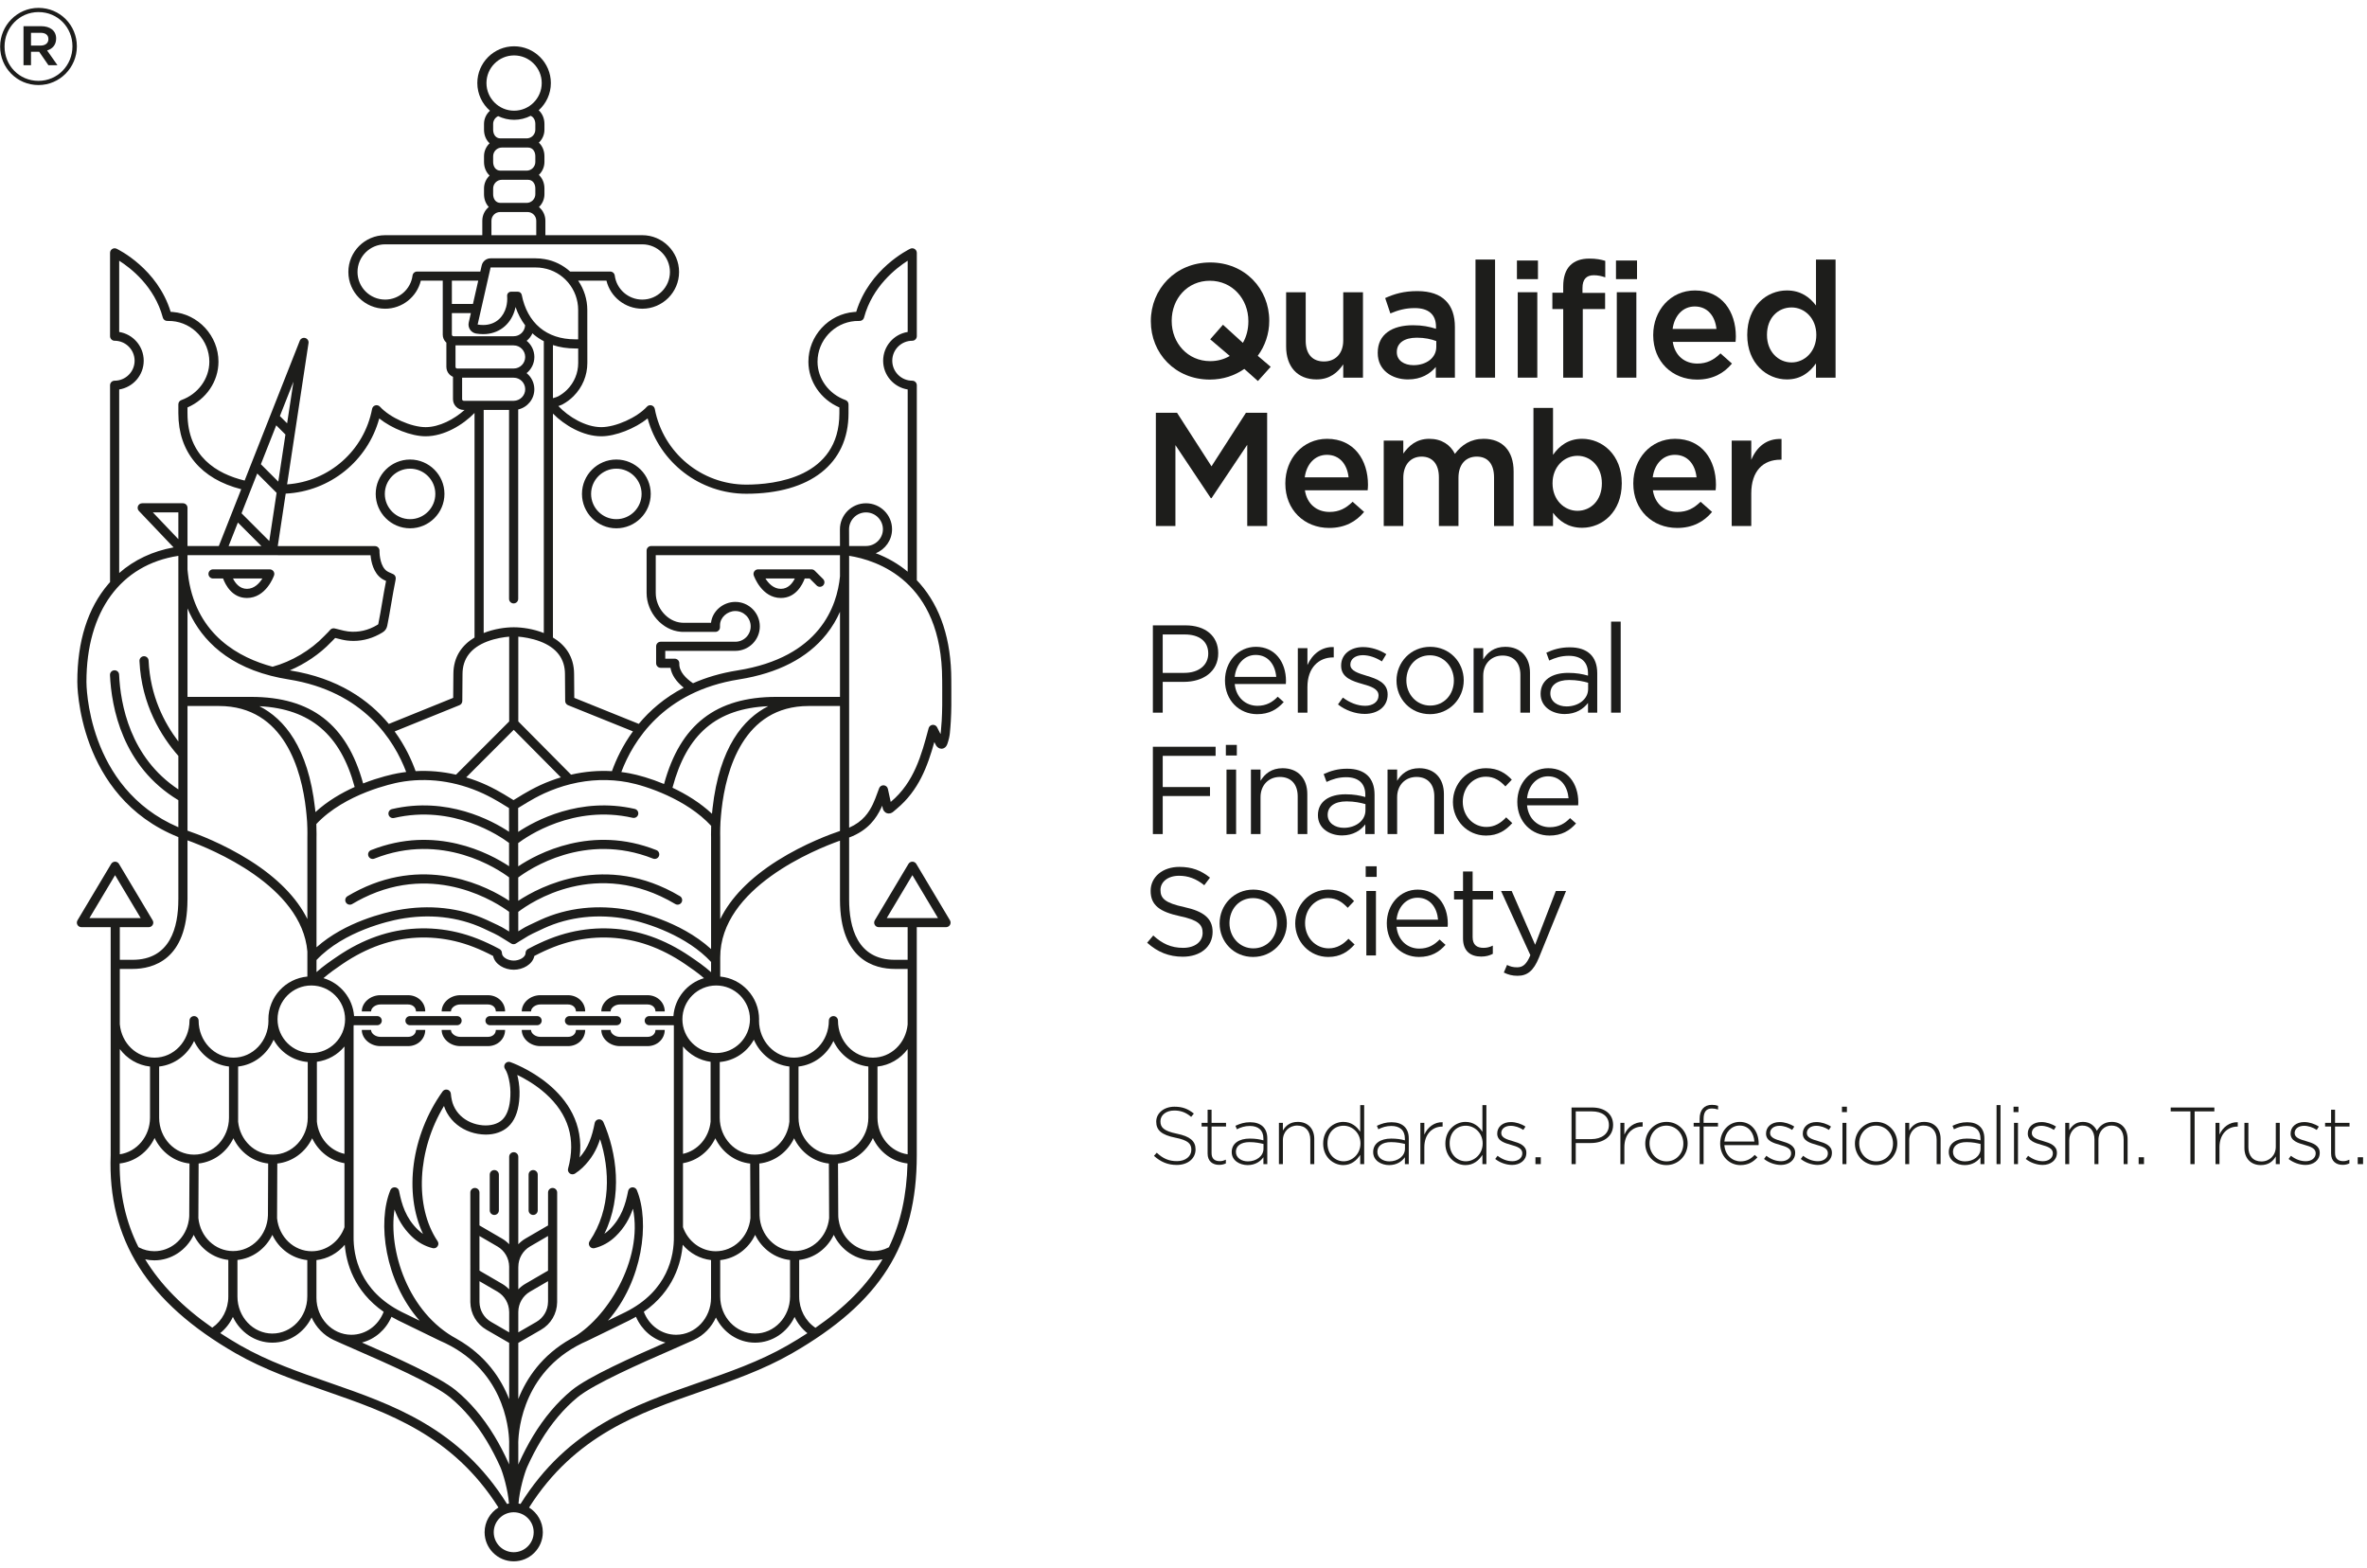 <?xml version="1.0" encoding="UTF-8"?> <svg xmlns="http://www.w3.org/2000/svg" width="234" height="155" viewBox="0 0 234 155" fill="none"><path d="M93.096 71.253C93.072 71.622 93.045 72.005 93.007 72.374C93 72.438 92.992 72.502 92.981 72.568L92.643 71.9C92.641 71.896 92.639 71.893 92.636 71.89C92.628 71.876 92.62 71.862 92.609 71.849C92.603 71.837 92.595 71.825 92.587 71.814C92.576 71.804 92.567 71.794 92.556 71.784C92.546 71.773 92.536 71.762 92.524 71.753C92.513 71.745 92.501 71.737 92.488 71.729C92.476 71.721 92.464 71.713 92.451 71.705C92.439 71.698 92.427 71.694 92.413 71.689C92.399 71.682 92.384 71.677 92.368 71.672C92.364 71.67 92.361 71.669 92.356 71.668C92.347 71.665 92.337 71.665 92.328 71.664C92.313 71.66 92.297 71.657 92.281 71.656C92.267 71.654 92.252 71.654 92.237 71.654C92.223 71.654 92.208 71.654 92.193 71.656C92.179 71.657 92.164 71.661 92.149 71.664C92.136 71.666 92.123 71.669 92.108 71.673C92.093 71.678 92.077 71.684 92.064 71.69C92.055 71.694 92.046 71.697 92.037 71.701C92.034 71.702 92.029 71.705 92.025 71.708C92.012 71.716 91.999 71.725 91.987 71.733C91.975 71.741 91.963 71.749 91.952 71.757C91.941 71.766 91.931 71.777 91.921 71.788C91.911 71.798 91.9 71.809 91.891 71.82C91.881 71.83 91.875 71.842 91.867 71.854C91.859 71.866 91.849 71.88 91.843 71.893C91.836 71.905 91.831 71.917 91.825 71.929C91.82 71.945 91.813 71.96 91.809 71.976C91.808 71.98 91.805 71.982 91.804 71.986C91.101 74.618 90.375 77.338 88.071 79.26L88.056 79.273L87.775 77.982C87.732 77.788 87.568 77.646 87.372 77.629C87.175 77.613 86.989 77.725 86.916 77.908C86.852 78.064 86.791 78.236 86.724 78.421C86.605 78.746 86.473 79.116 86.296 79.486C85.9 80.314 85.307 81.22 83.944 81.82V54.942C86.643 55.365 93.141 57.409 93.141 67.224C93.141 67.226 93.143 67.23 93.143 67.236C93.143 67.541 93.144 67.852 93.147 68.165C93.152 69.181 93.157 70.23 93.096 71.246C93.096 71.249 93.096 71.25 93.096 71.253ZM83.936 52.328C83.936 51.404 84.688 50.653 85.611 50.653C86.535 50.653 87.285 51.398 87.285 52.314C87.285 53.229 86.535 53.974 85.609 53.974L83.944 53.976L83.936 52.328ZM88.472 95.782C89.101 95.782 89.489 95.782 89.729 95.784V101.278C89.547 103.145 88.071 104.553 86.295 104.553C84.392 104.553 82.843 102.912 82.843 100.894C82.843 100.646 82.641 100.445 82.392 100.445C82.143 100.445 81.94 100.646 81.94 100.894C81.94 102.912 80.392 104.553 78.488 104.553C76.585 104.553 75.037 102.913 75.036 100.897C75.037 100.85 75.043 100.805 75.043 100.758C75.043 98.554 73.352 96.738 71.2 96.536V94.65C71.2 87.745 80.644 83.952 83.04 83.101V88.944C83.04 88.945 83.041 88.946 83.041 88.948C83.049 94.893 86.447 95.782 88.472 95.782ZM89.729 114.108C88.031 113.865 86.747 112.34 86.747 110.484V110.481V105.43C87.953 105.301 89.017 104.661 89.729 103.708V114.108ZM87.879 123.289C87.859 123.3 87.84 123.312 87.82 123.322C87.349 123.562 86.845 123.685 86.319 123.685C84.755 123.685 83.381 122.568 82.981 120.97C82.951 120.848 82.925 120.725 82.908 120.602C82.895 120.516 82.885 120.429 82.877 120.34C82.876 120.322 82.869 120.125 82.869 120.089L82.845 115.018C84.359 114.853 85.644 113.873 86.293 112.504C86.932 113.866 88.199 114.838 89.716 115.012C89.632 118.152 89.047 120.866 87.879 123.289ZM80.615 131.258C79.616 130.59 79.007 129.429 79.007 128.168V124.548C80.501 124.38 81.775 123.426 82.425 122.068C83.151 123.586 84.645 124.588 86.319 124.588C86.632 124.588 86.94 124.553 87.242 124.485C85.764 127.001 83.592 129.204 80.615 131.258ZM77.832 133.006C75.084 134.588 72.025 135.65 69.068 136.677C62.706 138.888 56.144 141.173 51.459 148.67C51.394 148.656 51.327 148.642 51.259 148.63C51.353 147.31 51.856 145.594 52.127 144.993C52.54 144.078 52.988 143.221 53.459 142.442C54.508 140.701 55.731 139.25 57.092 138.129C58.715 136.794 63.435 134.729 66.559 133.364C67.374 133.008 68.077 132.7 68.593 132.462C68.608 132.456 68.62 132.448 68.633 132.44C69.572 131.993 70.335 131.21 70.776 130.237C71.499 131.713 72.963 132.726 74.652 132.726C76.361 132.726 77.84 131.686 78.552 130.181C78.847 130.808 79.279 131.36 79.819 131.79C79.188 132.201 78.529 132.606 77.832 133.006ZM50.785 153.441C49.696 153.441 48.811 152.556 48.811 151.465C48.811 150.377 49.696 149.492 50.785 149.492C51.873 149.492 52.76 150.377 52.76 151.465C52.76 152.556 51.873 153.441 50.785 153.441ZM32.504 136.66C29.547 135.632 26.488 134.569 23.74 132.99C23.053 132.594 22.4 132.19 21.773 131.78C22.307 131.349 22.732 130.801 23.024 130.181C23.736 131.686 25.215 132.726 26.925 132.726C28.616 132.726 30.081 131.712 30.803 130.233C31.245 131.213 32.012 132.001 32.956 132.448C32.965 132.452 32.974 132.458 32.984 132.462C33.5 132.701 34.204 133.008 35.02 133.365C38.143 134.73 42.863 136.794 44.484 138.129C45.846 139.25 47.068 140.701 48.119 142.442C48.588 143.22 49.036 144.077 49.45 144.993C49.721 145.594 50.223 147.309 50.318 148.63C50.252 148.641 50.187 148.653 50.123 148.669C45.438 141.16 38.872 138.872 32.504 136.66ZM20.983 131.244C18.061 129.208 15.86 126.974 14.352 124.488C14.648 124.554 14.951 124.588 15.259 124.588C16.931 124.588 18.425 123.588 19.151 122.069C19.802 123.428 21.075 124.38 22.571 124.546V128.168C22.571 129.42 21.968 130.573 20.983 131.244ZM13.687 123.282C12.435 120.79 11.824 118.052 11.829 115.013C13.354 114.848 14.636 113.864 15.283 112.494C15.93 113.866 17.215 114.849 18.732 115.016L18.708 120.185C18.708 120.202 18.7 120.324 18.699 120.341C18.692 120.429 18.681 120.514 18.669 120.602C18.651 120.725 18.625 120.849 18.596 120.969C18.195 122.568 16.823 123.685 15.259 123.685C14.732 123.685 14.227 123.562 13.758 123.322C13.733 123.309 13.71 123.296 13.687 123.282ZM8.845 90.752L11.376 86.512L13.907 90.752H8.845ZM14.831 105.43V110.484C14.831 112.322 13.537 113.861 11.844 114.105V103.702C12.555 104.658 13.621 105.3 14.831 105.43ZM12.36 95.782H13.1C15.126 95.782 18.519 94.894 18.532 88.96C18.532 88.948 18.536 88.937 18.536 88.925V83.07C20.905 83.928 29.835 87.57 30.387 94.06V96.536C28.23 96.733 26.533 98.55 26.533 100.758C26.533 100.805 26.539 100.852 26.54 100.9C26.539 102.914 24.991 104.553 23.088 104.553C21.186 104.553 19.636 102.912 19.636 100.894C19.636 100.646 19.435 100.445 19.186 100.445C18.936 100.445 18.733 100.646 18.733 100.894C18.733 102.912 17.184 104.553 15.281 104.553C13.504 104.553 12.028 103.142 11.847 101.273C11.847 101.266 11.845 101.25 11.844 101.244V95.782H12.36ZM8.545 67.41C8.545 60.43 11.931 55.814 17.632 54.946V73.296C16.247 71.478 14.848 68.805 14.69 65.3C14.679 65.052 14.472 64.857 14.217 64.869C13.97 64.881 13.776 65.092 13.788 65.341C13.984 69.685 15.967 72.825 17.632 74.722V78.033C12.855 74.876 11.907 69.61 11.775 66.69C11.764 66.441 11.562 66.249 11.304 66.26C11.055 66.27 10.863 66.481 10.873 66.73C11.018 69.924 12.089 75.768 17.632 79.1V81.774C8.529 77.873 8.544 67.522 8.545 67.41ZM17.632 50.65V53.298L15.111 50.65H17.632ZM11.783 38.5C13.155 38.282 14.208 37.092 14.208 35.658C14.208 34.225 13.155 33.033 11.783 32.816V25.773C12.928 26.5 15.275 28.313 16.096 31.39C16.099 31.398 16.104 31.408 16.107 31.417C16.112 31.432 16.117 31.448 16.124 31.462C16.13 31.476 16.137 31.486 16.144 31.5C16.152 31.512 16.159 31.525 16.168 31.537C16.177 31.549 16.186 31.56 16.195 31.57C16.206 31.581 16.215 31.592 16.227 31.602C16.236 31.612 16.247 31.62 16.258 31.628C16.27 31.638 16.283 31.648 16.296 31.656C16.307 31.662 16.317 31.668 16.328 31.673C16.344 31.681 16.358 31.688 16.373 31.694C16.386 31.698 16.399 31.701 16.41 31.705C16.425 31.71 16.442 31.714 16.457 31.717C16.472 31.72 16.485 31.72 16.5 31.721C16.511 31.722 16.521 31.725 16.532 31.725C16.656 31.725 16.892 31.729 16.995 31.738C19.07 31.906 20.695 33.672 20.695 35.756C20.695 37.43 19.584 38.954 17.93 39.548C17.744 39.614 17.632 39.789 17.632 39.974C17.632 39.976 17.632 39.976 17.632 39.977V40.856C17.632 44.708 19.895 47.357 23.847 48.361L21.631 53.978C20.271 53.978 19.169 53.977 18.536 53.977V50.198C18.536 49.949 18.334 49.748 18.084 49.748H14.059C13.877 49.748 13.715 49.856 13.644 50.021C13.572 50.188 13.607 50.38 13.732 50.51L17.16 54.112C15.091 54.485 13.264 55.346 11.783 56.645V38.5ZM25.43 46.805L27.344 48.718L26.622 53.482L23.879 50.74L25.43 46.805ZM27.308 42.045L28.218 42.954L27.512 47.61L25.791 45.89L27.308 42.045ZM29.011 37.728L28.385 41.845L27.669 41.129L29.011 37.728ZM37.492 41.365C38.742 42.364 40.663 43.128 42.076 43.128C43.917 43.128 45.788 41.99 46.912 40.821V63.02C45.735 63.725 44.821 64.865 44.821 66.636L44.801 68.986L38.438 71.562C36.493 69.22 33.44 67.029 28.663 66.272C28.657 66.27 28.654 66.269 28.648 66.269C30.164 65.624 31.608 64.649 32.7 63.506C32.764 63.44 32.832 63.373 32.899 63.306C32.977 63.228 33.057 63.148 33.136 63.065C33.197 63.081 33.26 63.094 33.322 63.11C33.638 63.192 33.964 63.276 34.304 63.317C34.52 63.342 34.735 63.356 34.948 63.356C35.941 63.356 36.9 63.077 37.797 62.529C38.068 62.37 38.229 62.145 38.285 61.845C38.415 61.218 38.547 60.444 38.675 59.694C38.811 58.896 38.952 58.069 39.09 57.416C39.092 57.406 39.093 57.397 39.095 57.389C39.102 57.337 39.109 57.285 39.116 57.253C39.159 57.05 39.057 56.844 38.87 56.753C38.788 56.714 38.706 56.678 38.624 56.644C38.487 56.585 38.359 56.529 38.26 56.462C37.615 56.036 37.507 54.865 37.519 54.45C37.523 54.329 37.477 54.21 37.392 54.122C37.307 54.034 37.191 53.984 37.068 53.984C36.196 53.984 31.811 53.984 27.459 53.981L28.244 48.796C32.616 48.578 36.351 45.562 37.492 41.365ZM45.844 39.621C45.791 39.621 45.754 39.594 45.732 39.573C45.709 39.552 45.684 39.514 45.684 39.461V37.332L50.741 37.333C50.755 37.334 50.768 37.337 50.782 37.337C51.407 37.333 51.919 37.844 51.922 38.474C51.925 39.098 51.425 39.606 50.804 39.621H45.844ZM45.079 36.382C45.06 36.364 45.031 36.326 45.031 36.269V34.142H50.767C50.775 34.142 50.781 34.144 50.788 34.144C51.412 34.144 51.92 34.657 51.92 35.289C51.92 35.917 51.412 36.428 50.788 36.428C50.781 36.428 50.775 36.429 50.767 36.43L45.191 36.429C45.15 36.429 45.108 36.412 45.079 36.382ZM44.72 33.192C44.703 33.173 44.672 33.134 44.672 33.08V30.948H46.551L46.339 31.882C46.284 32.124 46.331 32.378 46.469 32.585C46.608 32.792 46.825 32.932 47.071 32.973C47.305 33.01 47.536 33.03 47.757 33.03C47.855 33.03 47.953 33.028 48.048 33.02C48.761 32.965 49.41 32.696 49.919 32.238C50.395 31.812 50.739 31.234 50.915 30.569C50.935 30.496 50.952 30.422 50.967 30.349C51.197 31.024 51.516 31.63 51.913 32.157C51.881 32.757 51.391 33.237 50.788 33.237C50.781 33.237 50.775 33.238 50.767 33.238H44.832C44.779 33.238 44.741 33.213 44.72 33.192ZM41.275 26.842C41.076 26.824 40.896 26.936 40.82 27.109C40.819 27.114 40.816 27.118 40.813 27.122C40.805 27.142 40.8 27.162 40.795 27.184C40.792 27.194 40.789 27.204 40.788 27.214C40.787 27.221 40.784 27.226 40.784 27.233C40.611 28.592 39.446 29.616 38.074 29.616C36.568 29.616 35.343 28.39 35.343 26.885C35.343 25.378 36.568 24.153 38.074 24.153H63.511C65.011 24.162 66.229 25.384 66.229 26.885C66.229 28.39 65.004 29.616 63.497 29.616C62.119 29.616 60.948 28.593 60.775 27.237C60.775 27.232 60.772 27.226 60.771 27.221C60.768 27.205 60.764 27.192 60.761 27.176C60.758 27.162 60.753 27.148 60.747 27.133C60.743 27.121 60.736 27.109 60.731 27.097C60.724 27.082 60.716 27.066 60.707 27.053C60.702 27.044 60.695 27.034 60.687 27.025C60.678 27.01 60.665 26.997 60.653 26.984C60.647 26.976 60.639 26.97 60.631 26.962C60.617 26.95 60.603 26.938 60.588 26.928C60.579 26.921 60.569 26.916 60.561 26.91C60.545 26.901 60.531 26.892 60.514 26.885C60.503 26.88 60.492 26.876 60.481 26.872C60.465 26.866 60.449 26.861 60.431 26.857C60.419 26.854 60.407 26.852 60.393 26.85C60.377 26.848 60.36 26.845 60.344 26.845C60.339 26.845 60.334 26.844 60.327 26.844L56.364 26.842C55.656 26.205 54.788 25.774 53.853 25.616C53.694 25.589 53.549 25.569 53.413 25.557C53.261 25.544 53.109 25.537 52.956 25.537H48.5C48.079 25.537 47.714 25.829 47.62 26.24L47.483 26.842H41.275ZM49.441 20.96H52.155C52.628 20.96 53.014 21.345 53.014 21.818V23.25H48.583V21.818C48.583 21.345 48.968 20.96 49.441 20.96ZM49.611 17.772H52.061H52.193C52.696 17.772 52.922 18.204 52.922 18.63V19.198C52.922 19.672 52.536 20.057 52.061 20.057H49.48C48.977 20.057 48.752 19.626 48.752 19.198V18.63C48.752 18.157 49.138 17.772 49.611 17.772ZM48.752 12.824V12.254C48.752 11.912 48.956 11.617 49.247 11.48C49.725 11.71 50.259 11.844 50.823 11.844C51.412 11.844 51.968 11.7 52.461 11.449C52.775 11.574 52.922 11.914 52.922 12.254V12.824C52.922 13.297 52.536 13.681 52.061 13.681H49.611H49.48C48.977 13.681 48.752 13.25 48.752 12.824ZM49.611 14.585H52.061H52.193C52.696 14.585 52.922 15.016 52.922 15.444V16.01C52.922 16.484 52.536 16.869 52.061 16.869H49.611H49.48C48.977 16.869 48.752 16.438 48.752 16.01V15.444C48.752 14.97 49.138 14.585 49.611 14.585ZM48.091 8.21C48.091 6.704 49.316 5.478 50.823 5.478C52.329 5.478 53.555 6.704 53.555 8.21C53.555 9.716 52.329 10.942 50.823 10.942C49.316 10.942 48.091 9.716 48.091 8.21ZM57.16 34.448V35.881C57.16 36.877 56.77 37.817 56.059 38.528C55.799 38.786 55.504 39.006 55.18 39.182C55.086 39.225 54.865 39.313 54.663 39.36V34.112C55.34 34.333 56.081 34.448 56.871 34.448H57.157H57.16ZM83.04 56.977C82.761 59.894 81.068 64.977 72.913 66.272C71.243 66.536 69.787 66.978 68.512 67.54C67.844 67.088 67.119 66.404 67.156 65.586C67.161 65.464 67.117 65.342 67.032 65.253C66.947 65.165 66.828 65.114 66.706 65.114H65.767V64.34H72.695C74.029 64.34 75.115 63.254 75.115 61.92C75.115 60.586 74.029 59.5 72.695 59.5C71.467 59.5 70.419 60.422 70.291 61.561H67.504C67.463 61.56 67.421 61.558 67.379 61.556C65.995 61.452 64.826 60.104 64.826 58.612V54.878H83.04V56.904C83.04 56.93 83.041 56.954 83.04 56.977ZM79.953 68.889C79.951 68.889 79.948 68.889 79.945 68.889C79.928 68.889 79.908 68.889 79.891 68.889H76.742C70.785 68.889 67.252 71.63 65.648 77.502C64.323 76.952 63.096 76.608 62.24 76.446C61.969 76.394 61.697 76.354 61.424 76.32C62.573 73.269 65.565 68.35 73.055 67.162C76.917 66.55 79.825 65.046 81.701 62.696C82.283 61.966 82.716 61.213 83.04 60.478V68.889H79.953ZM71.2 82.801C71.2 82.794 71.179 82.121 71.227 81.233C71.237 81.041 71.252 80.893 71.269 80.7L71.287 80.509C71.301 80.349 71.319 80.182 71.337 80.01C71.767 76.194 73.457 69.79 79.945 69.79C79.95 69.79 79.953 69.79 79.956 69.789H83.04V82.144C82.183 82.43 79.541 83.382 76.863 85.07C74.139 86.789 72.233 88.75 71.2 90.862V82.801ZM70.801 104.097C68.959 104.097 67.461 102.6 67.461 100.758C67.461 98.917 68.959 97.418 70.801 97.418C72.643 97.418 74.14 98.917 74.14 100.758C74.14 102.6 72.643 104.097 70.801 104.097ZM78.037 110.881C77.847 112.741 76.375 114.14 74.605 114.14C72.701 114.14 71.152 112.501 71.152 110.484V104.982C72.611 104.861 73.86 104 74.527 102.776C75.152 104.217 76.472 105.258 78.037 105.428V110.881ZM71.198 124.566C72.709 124.409 74 123.446 74.652 122.07C75.311 123.428 76.594 124.396 78.103 124.553V128.168C78.103 130.184 76.555 131.825 74.652 131.825C72.748 131.825 71.199 130.184 71.199 128.168C71.199 128.16 71.198 128.152 71.198 128.144V124.566ZM67.52 121.309V114.984C68.928 114.746 70.102 113.813 70.715 112.521C71.368 113.884 72.651 114.86 74.163 115.02L74.186 119.962C74.191 119.993 74.187 120.43 74.187 120.43C73.998 122.289 72.525 123.689 70.756 123.689C69.317 123.689 68.022 122.733 67.52 121.309ZM67.52 103.444C68.188 104.258 69.153 104.82 70.249 104.962V110.881C70.087 112.481 68.972 113.746 67.52 114.061V103.444ZM63.647 129.674C66.619 127.601 67.348 124.782 67.491 123.048C68.204 123.89 69.201 124.44 70.293 124.562V128.288C70.293 130.305 68.745 131.946 66.843 131.946C65.424 131.946 64.175 131.045 63.647 129.674ZM51.239 142.846C51.239 142.837 51.242 142.737 51.236 142.57C51.267 141.3 51.748 135.252 58.123 132.517L62.215 130.524C62.446 130.409 62.663 130.289 62.873 130.168C63.425 131.452 64.503 132.385 65.791 132.716C62.631 134.098 58.167 136.077 56.519 137.433C55.077 138.618 53.788 140.148 52.685 141.974C52.197 142.784 51.733 143.674 51.305 144.62C51.284 144.668 51.263 144.72 51.239 144.776V142.846ZM38.7 130.169C38.912 130.29 39.131 130.41 39.361 130.525L43.471 132.526C49.775 135.229 50.303 141.094 50.336 142.518C50.331 142.71 50.334 142.822 50.334 142.829V144.766C50.312 144.714 50.291 144.665 50.272 144.62C49.844 143.673 49.379 142.782 48.891 141.976C47.788 140.146 46.499 138.618 45.057 137.433C43.41 136.076 38.94 134.096 35.783 132.714C37.069 132.382 38.148 131.453 38.7 130.169ZM31.283 124.565C32.375 124.442 33.371 123.892 34.083 123.052C34.225 124.788 34.955 127.605 37.929 129.678C37.4 131.046 36.152 131.946 34.735 131.946C32.831 131.946 31.283 130.305 31.283 128.288V124.565ZM27.39 120.43L27.413 115.017C28.925 114.856 30.208 113.884 30.861 112.521C31.475 113.812 32.648 114.745 34.053 114.984V121.316C33.55 122.736 32.256 123.689 30.822 123.689C29.051 123.689 27.579 122.289 27.39 120.43ZM23.474 124.552C24.983 124.393 26.267 123.428 26.924 122.072C27.577 123.446 28.867 124.406 30.38 124.565V128.024C30.38 128.032 30.378 128.16 30.378 128.168C30.378 130.184 28.828 131.825 26.925 131.825C25.021 131.825 23.474 130.184 23.474 128.168V124.552ZM30.424 104.982V110.484C30.424 112.501 28.875 114.14 26.972 114.14C25.201 114.14 23.73 112.741 23.54 110.881V105.428C25.104 105.257 26.424 104.217 27.049 102.776C27.716 104 28.965 104.861 30.424 104.982ZM34.053 103.448V114.061C32.603 113.745 31.489 112.48 31.327 110.881V104.96C32.42 104.817 33.386 104.26 34.053 103.448ZM30.776 97.418C32.617 97.418 34.115 98.917 34.115 100.758C34.115 102.6 32.617 104.097 30.776 104.097C28.935 104.097 27.436 102.6 27.436 100.758C27.436 98.917 28.935 97.418 30.776 97.418ZM21.63 69.789C21.634 69.79 21.637 69.79 21.642 69.79C28.13 69.79 29.819 76.194 30.248 80.01C30.268 80.182 30.285 80.349 30.299 80.509L30.317 80.708C30.335 80.897 30.349 81.045 30.36 81.234C30.408 82.121 30.387 82.794 30.387 82.816V90.849C29.344 88.75 27.436 86.794 24.721 85.073C22.049 83.38 19.416 82.412 18.536 82.113V69.789H21.63ZM48.169 63.412C48.998 63.094 49.839 62.978 50.337 62.936V71.317L45.081 76.578C43.753 76.274 42.412 76.156 41.087 76.229C40.676 75.088 40.028 73.694 39.015 72.304L45.42 69.71C45.59 69.642 45.7 69.478 45.703 69.296L45.724 66.64C45.724 65.118 46.547 64.033 48.169 63.412ZM56.455 76.577L51.239 71.317V62.934C51.732 62.976 52.561 63.092 53.385 63.404C55.023 64.024 55.852 65.113 55.852 66.642L55.873 69.296C55.875 69.478 55.987 69.642 56.156 69.71L62.572 72.298C61.549 73.701 60.901 75.102 60.496 76.232C59.155 76.153 57.797 76.27 56.455 76.577ZM46.089 76.845L50.787 72.144L55.448 76.844C54.763 77.05 54.083 77.306 53.413 77.613C52.849 77.872 51.98 78.345 51.732 78.505C51.621 78.578 51.436 78.689 51.243 78.805C51.076 78.904 50.909 79.004 50.767 79.093C50.624 79.004 50.458 78.904 50.291 78.804C50.096 78.688 49.912 78.578 49.801 78.505C49.555 78.345 48.684 77.872 48.12 77.613C47.452 77.306 46.773 77.052 46.089 76.845ZM31.183 80.278C31.171 80.157 31.159 80.037 31.145 79.909C30.464 73.857 28.085 71.056 25.648 69.812C30.662 70.06 33.664 72.614 35.062 77.796C33.763 78.38 32.372 79.184 31.183 80.278ZM31.273 81.457C34.124 78.417 38.919 77.436 39.461 77.333C42.184 76.817 45.048 77.197 47.744 78.434C48.28 78.678 49.112 79.134 49.311 79.264C49.428 79.338 49.623 79.456 49.827 79.578C49.996 79.68 50.179 79.789 50.321 79.88L50.324 82.224C48.647 81.113 44.201 78.705 38.748 79.982C38.507 80.038 38.355 80.281 38.412 80.524C38.469 80.768 38.712 80.917 38.955 80.861C44.794 79.494 49.408 82.638 50.325 83.325L50.327 85.629C48.42 84.364 43.067 81.5 36.675 84.04C36.443 84.132 36.33 84.394 36.423 84.625C36.514 84.857 36.776 84.97 37.008 84.878C43.739 82.202 49.248 85.922 50.328 86.73L50.331 89.04C48.279 87.69 42.379 84.584 35.54 87.946C35.142 88.142 34.742 88.36 34.352 88.592C34.138 88.72 34.068 88.997 34.196 89.21C34.323 89.424 34.6 89.494 34.815 89.368C35.183 89.148 35.562 88.942 35.939 88.757C43.114 85.228 49.192 89.292 50.332 90.137L50.334 92.085C50.32 92.076 50.306 92.068 50.292 92.058C50.097 91.944 49.913 91.833 49.801 91.761C49.616 91.64 49.05 91.361 48.12 90.936C45.462 89.717 42.409 89.385 39.294 89.973C38.067 90.206 34.119 91.12 31.29 93.642V82.832C31.29 82.805 31.307 82.246 31.273 81.457ZM68.221 94.545C66.969 93.692 65.667 93.026 64.351 92.564C61.796 91.67 59.043 91.529 56.387 92.158C55.039 92.478 53.705 93.002 52.192 93.812C52.045 93.892 51.955 94.044 51.955 94.21C51.955 94.638 51.339 94.958 50.788 94.958H50.785C50.235 94.958 49.62 94.638 49.62 94.21C49.62 94.044 49.528 93.892 49.38 93.812C47.868 93.002 46.535 92.478 45.185 92.158C42.531 91.528 39.776 91.669 37.223 92.564C35.907 93.025 34.604 93.692 33.352 94.545C32.673 95.006 31.936 95.513 31.29 96.094V94.901C34.011 92.014 38.565 91.029 39.461 90.86C42.392 90.306 45.256 90.614 47.744 91.756C48.732 92.209 49.202 92.448 49.311 92.517C49.428 92.594 49.623 92.712 49.828 92.834C50.087 92.989 50.381 93.166 50.507 93.254C50.511 93.257 50.513 93.258 50.517 93.261C50.532 93.27 50.545 93.277 50.56 93.284C50.572 93.29 50.586 93.297 50.597 93.302C50.611 93.308 50.624 93.312 50.637 93.316C50.652 93.32 50.667 93.325 50.683 93.329C50.695 93.33 50.707 93.332 50.719 93.333C50.736 93.334 50.752 93.336 50.768 93.336C50.781 93.336 50.794 93.334 50.807 93.333C50.823 93.332 50.839 93.33 50.855 93.328C50.867 93.325 50.879 93.321 50.892 93.317C50.908 93.313 50.923 93.308 50.938 93.302C50.95 93.297 50.96 93.29 50.972 93.285C50.987 93.278 51.003 93.27 51.017 93.26C51.02 93.257 51.024 93.257 51.028 93.254C51.152 93.166 51.447 92.99 51.706 92.834C51.911 92.712 52.107 92.594 52.224 92.517C52.332 92.448 52.801 92.21 53.789 91.756C56.278 90.614 59.143 90.306 62.072 90.86C64.035 91.23 67.939 92.54 70.297 95.092V96.106C69.647 95.52 68.904 95.01 68.221 94.545ZM49.18 127.685C49.886 128.093 50.327 128.856 50.334 129.676C50.334 129.686 50.336 129.696 50.337 129.706V131.708L48.553 130.676C47.843 130.266 47.412 129.529 47.401 128.709L47.4 126.65L49.18 127.685ZM47.398 122.182L47.696 122.356C48.429 122.782 49.152 123.202 49.18 123.22C49.886 123.626 50.327 124.39 50.334 125.208L50.336 127.457C50.131 127.244 49.896 127.057 49.633 126.905L47.399 125.606V125.549C47.399 125.542 47.4 125.537 47.4 125.532L47.398 122.182ZM53.475 131.458C54.463 130.888 55.063 129.862 55.078 128.725L55.081 125.53C55.081 125.52 55.079 125.51 55.079 125.501L55.081 121.398V117.884C55.081 117.633 54.879 117.432 54.629 117.432C54.38 117.432 54.179 117.633 54.179 117.884V121.138C53.291 121.656 51.977 122.418 51.945 122.437C51.681 122.59 51.447 122.781 51.239 122.998V114.352C51.239 114.102 51.037 113.9 50.788 113.9C50.539 113.9 50.337 114.102 50.337 114.352V122.997C50.131 122.781 49.898 122.592 49.635 122.44C49.609 122.425 48.886 122.004 48.15 121.576L47.398 121.138V117.884C47.398 117.633 47.195 117.432 46.946 117.432C46.697 117.432 46.495 117.633 46.495 117.884V121.396V121.397L46.497 125.516C46.497 125.522 46.496 125.526 46.496 125.533V125.873C46.496 125.882 46.496 125.89 46.496 125.897L46.497 128.716C46.513 129.862 47.114 130.889 48.102 131.457L50.337 132.749V138.318C49.538 136.285 48.029 133.988 45.191 132.373C45.181 132.366 45.172 132.358 45.161 132.353C40.308 129.762 38.376 123.564 39.003 119.558C39.328 120.469 39.835 121.393 40.7 122.225C41.299 122.801 41.997 123.192 42.776 123.385H42.778C42.791 123.388 42.804 123.388 42.818 123.39C42.84 123.392 42.863 123.397 42.884 123.397C42.929 123.397 42.979 123.389 43.024 123.374C43.039 123.369 43.052 123.36 43.067 123.354C43.09 123.342 43.115 123.336 43.136 123.321C43.143 123.317 43.147 123.312 43.152 123.308C43.159 123.302 43.164 123.298 43.169 123.293C43.244 123.232 43.295 123.153 43.319 123.064C43.319 123.06 43.321 123.058 43.321 123.056C43.323 123.053 43.323 123.049 43.323 123.046C43.328 123.026 43.331 123.006 43.332 122.986C43.333 122.977 43.335 122.968 43.335 122.957C43.336 122.938 43.333 122.918 43.332 122.9C43.331 122.89 43.331 122.881 43.328 122.87C43.325 122.852 43.32 122.834 43.315 122.816C43.312 122.806 43.309 122.796 43.306 122.785C43.3 122.77 43.291 122.756 43.284 122.74C43.277 122.728 43.272 122.717 43.265 122.706L43.26 122.694C40.947 119.253 41.255 113.676 43.892 109.328C43.928 109.437 43.965 109.545 44.012 109.652C44.22 110.133 44.531 110.578 44.91 110.941C45.623 111.622 46.592 112.049 47.637 112.138C47.769 112.15 47.9 112.157 48.028 112.157C48.907 112.157 49.68 111.888 50.235 111.384C50.836 110.836 51.203 109.986 51.32 108.86C51.388 108.217 51.376 107.59 51.285 107C51.252 106.784 51.207 106.528 51.137 106.261C51.88 106.618 52.937 107.217 53.915 108.086C56.203 110.125 56.959 112.624 56.161 115.516C56.16 115.518 56.16 115.522 56.16 115.526C56.155 115.542 56.154 115.558 56.152 115.574C56.15 115.588 56.147 115.602 56.147 115.614C56.145 115.629 56.147 115.645 56.148 115.66C56.149 115.673 56.15 115.688 56.151 115.702C56.152 115.717 56.157 115.73 56.16 115.745C56.164 115.758 56.167 115.774 56.172 115.786C56.177 115.8 56.183 115.813 56.19 115.825C56.196 115.838 56.203 115.853 56.211 115.868L56.216 115.878C56.22 115.884 56.225 115.888 56.229 115.893C56.243 115.914 56.26 115.934 56.279 115.952C56.287 115.961 56.293 115.968 56.303 115.976C56.323 115.994 56.345 116.008 56.368 116.022C56.375 116.026 56.38 116.032 56.387 116.034C56.415 116.049 56.445 116.061 56.477 116.07H56.481C56.515 116.08 56.551 116.085 56.586 116.085C56.59 116.085 56.593 116.086 56.596 116.086H56.6C56.644 116.086 56.688 116.078 56.731 116.064C56.747 116.058 56.761 116.052 56.777 116.045C56.797 116.036 56.819 116.029 56.839 116.016C56.848 116.01 56.856 116.004 56.864 115.998C56.867 115.997 56.868 115.996 56.869 115.994C57.121 115.832 57.36 115.642 57.583 115.43C58.485 114.561 58.991 113.642 59.323 112.608C60.289 115.608 60.436 119.502 58.291 122.694C58.288 122.698 58.287 122.702 58.284 122.706C58.277 122.717 58.272 122.728 58.265 122.74C58.259 122.756 58.249 122.77 58.244 122.785C58.24 122.796 58.237 122.806 58.235 122.817C58.23 122.834 58.224 122.852 58.221 122.87C58.219 122.881 58.219 122.89 58.217 122.9C58.216 122.92 58.214 122.938 58.215 122.957C58.215 122.968 58.216 122.977 58.217 122.986C58.219 123.006 58.221 123.026 58.227 123.046C58.227 123.049 58.227 123.053 58.227 123.056C58.228 123.058 58.231 123.06 58.232 123.064C58.255 123.153 58.305 123.232 58.38 123.293C58.387 123.298 58.391 123.302 58.397 123.308C58.403 123.312 58.407 123.317 58.413 123.321C58.435 123.336 58.46 123.342 58.484 123.354C58.498 123.36 58.511 123.369 58.527 123.374C58.571 123.389 58.619 123.397 58.664 123.397C58.685 123.397 58.709 123.392 58.732 123.39C58.745 123.388 58.76 123.388 58.772 123.385C59.551 123.192 60.251 122.801 60.849 122.225C61.739 121.37 62.251 120.417 62.573 119.481C63.612 124.578 59.924 130.48 56.436 132.341C56.433 132.342 56.432 132.345 56.429 132.346C53.564 133.962 52.045 136.262 51.239 138.296V132.749L53.475 131.458ZM51.24 129.676C51.247 128.856 51.688 128.093 52.396 127.684C52.424 127.669 53.355 127.126 54.179 126.648V128.597L54.176 128.704C54.164 129.529 53.733 130.266 53.023 130.676L51.239 131.708V129.689C51.24 129.684 51.24 129.68 51.24 129.676ZM54.179 125.56V125.604C53.289 126.12 51.975 126.885 51.943 126.904C51.68 127.056 51.445 127.242 51.239 127.457V125.318L51.243 125.21C51.248 124.39 51.691 123.626 52.397 123.218C52.419 123.206 53.352 122.664 54.179 122.182L54.176 125.529C54.176 125.541 54.179 125.55 54.179 125.56ZM64.184 101.346H66.607C66.611 101.374 66.613 101.401 66.617 101.428V121.884L66.619 122.22C66.644 124.113 66.055 127.602 61.816 129.714L60.1 130.55C63.533 126.637 64.267 120.814 62.958 117.648C62.946 117.618 62.931 117.593 62.913 117.568C62.912 117.564 62.909 117.561 62.907 117.558C62.892 117.538 62.876 117.518 62.857 117.501C62.852 117.494 62.845 117.49 62.839 117.485C62.823 117.47 62.807 117.456 62.789 117.445C62.787 117.442 62.781 117.441 62.777 117.438C62.751 117.421 62.72 117.408 62.688 117.396C62.669 117.39 62.649 117.382 62.628 117.378C62.617 117.376 62.607 117.377 62.596 117.376C62.578 117.373 62.559 117.37 62.54 117.37C62.52 117.37 62.503 117.373 62.486 117.374C62.475 117.376 62.463 117.376 62.452 117.378C62.299 117.408 62.169 117.518 62.116 117.67C62.109 117.69 62.101 117.712 62.097 117.732C61.844 119.037 61.441 120.405 60.224 121.574C60.075 121.72 59.916 121.846 59.752 121.961C61.587 118.222 60.965 113.909 59.651 110.925C59.65 110.924 59.648 110.92 59.648 110.918C59.643 110.909 59.638 110.9 59.632 110.892C59.624 110.876 59.616 110.86 59.605 110.844C59.596 110.832 59.587 110.821 59.576 110.809C59.568 110.798 59.559 110.788 59.55 110.778C59.539 110.768 59.526 110.758 59.514 110.748C59.503 110.74 59.492 110.73 59.481 110.724C59.467 110.714 59.453 110.708 59.439 110.701C59.427 110.694 59.416 110.688 59.403 110.682C59.385 110.674 59.367 110.67 59.347 110.666C59.339 110.664 59.331 110.66 59.32 110.658C59.296 110.653 59.272 110.652 59.248 110.652C59.241 110.652 59.235 110.65 59.229 110.65C59.211 110.65 59.192 110.653 59.173 110.656C59.163 110.657 59.152 110.657 59.142 110.66C59.128 110.662 59.116 110.668 59.104 110.67C59.088 110.676 59.072 110.68 59.057 110.686C59.055 110.686 59.053 110.686 59.052 110.688C59.039 110.694 59.027 110.702 59.014 110.71C59.003 110.717 58.989 110.722 58.98 110.729C58.964 110.74 58.952 110.752 58.938 110.764C58.929 110.77 58.92 110.778 58.912 110.785C58.9 110.797 58.891 110.812 58.88 110.825C58.872 110.836 58.864 110.844 58.857 110.854C58.848 110.868 58.842 110.882 58.835 110.896C58.828 110.908 58.822 110.92 58.816 110.933C58.809 110.949 58.806 110.966 58.8 110.985C58.797 110.994 58.794 111.004 58.791 111.014C58.536 112.329 58.172 113.429 57.301 114.417C58.156 107.68 50.528 105.017 50.447 104.99C50.436 104.986 50.427 104.985 50.417 104.982C50.403 104.98 50.388 104.976 50.373 104.973C50.359 104.97 50.343 104.969 50.325 104.968C50.313 104.968 50.3 104.966 50.288 104.966C50.271 104.968 50.256 104.969 50.239 104.972C50.227 104.973 50.213 104.976 50.2 104.978C50.185 104.982 50.171 104.988 50.155 104.993C50.143 104.997 50.129 105.001 50.117 105.006C50.101 105.013 50.088 105.021 50.074 105.03C50.066 105.034 50.057 105.038 50.05 105.044C50.047 105.045 50.044 105.049 50.04 105.052C50.027 105.06 50.015 105.07 50.003 105.082C49.992 105.092 49.981 105.101 49.972 105.11C49.963 105.12 49.955 105.132 49.946 105.144C49.936 105.156 49.927 105.169 49.919 105.181C49.912 105.192 49.907 105.204 49.901 105.216C49.894 105.23 49.886 105.245 49.879 105.262C49.877 105.266 49.876 105.269 49.875 105.273C49.872 105.281 49.871 105.29 49.868 105.298C49.864 105.316 49.86 105.332 49.857 105.346C49.855 105.361 49.855 105.376 49.853 105.39C49.852 105.404 49.852 105.418 49.852 105.434C49.852 105.448 49.855 105.462 49.856 105.477C49.859 105.492 49.86 105.505 49.864 105.52C49.868 105.534 49.872 105.549 49.876 105.562C49.881 105.576 49.886 105.589 49.892 105.602C49.899 105.617 49.907 105.63 49.915 105.645C49.92 105.653 49.923 105.662 49.928 105.669C50.138 105.98 50.289 106.46 50.394 107.136C50.472 107.652 50.483 108.2 50.423 108.765C50.328 109.665 50.06 110.322 49.627 110.716C49.187 111.116 48.489 111.306 47.715 111.24C46.873 111.168 46.097 110.829 45.532 110.288C45.24 110.009 45.001 109.666 44.841 109.294C44.761 109.11 44.702 108.92 44.663 108.728C44.632 108.574 44.588 108.344 44.571 108.121C44.571 108.114 44.568 108.11 44.568 108.104C44.566 108.088 44.563 108.072 44.559 108.057C44.556 108.042 44.552 108.028 44.548 108.014C44.544 108.002 44.539 107.989 44.532 107.976C44.527 107.961 44.52 107.948 44.512 107.934C44.505 107.922 44.499 107.91 44.489 107.898C44.481 107.888 44.472 107.874 44.463 107.864C44.453 107.852 44.444 107.842 44.433 107.833C44.423 107.822 44.411 107.812 44.4 107.802C44.394 107.798 44.389 107.793 44.383 107.788L44.361 107.777C44.351 107.769 44.339 107.762 44.328 107.757C44.312 107.748 44.295 107.741 44.279 107.734C44.27 107.73 44.26 107.728 44.249 107.725C44.231 107.72 44.212 107.716 44.192 107.712C44.181 107.71 44.172 107.709 44.163 107.709C44.144 107.706 44.124 107.706 44.107 107.706H44.087C44.08 107.706 44.075 107.709 44.068 107.709C44.052 107.712 44.036 107.714 44.02 107.718C44.007 107.721 43.993 107.725 43.98 107.728C43.965 107.733 43.952 107.738 43.939 107.745C43.925 107.75 43.912 107.757 43.9 107.764C43.887 107.772 43.875 107.78 43.863 107.788C43.851 107.796 43.84 107.805 43.828 107.814C43.818 107.824 43.807 107.834 43.796 107.844C43.787 107.856 43.776 107.866 43.767 107.878C43.763 107.885 43.758 107.889 43.754 107.893C40.642 112.254 39.917 117.937 41.82 121.978C41.648 121.858 41.483 121.725 41.325 121.574C40.108 120.405 39.707 119.038 39.453 117.734C39.453 117.734 39.452 117.733 39.452 117.732C39.448 117.71 39.44 117.688 39.432 117.668C39.42 117.633 39.405 117.602 39.387 117.573L39.386 117.57C39.371 117.548 39.352 117.526 39.334 117.506C39.332 117.505 39.332 117.504 39.331 117.504C39.288 117.46 39.237 117.426 39.181 117.404C39.18 117.402 39.179 117.402 39.178 117.401C39.152 117.392 39.124 117.384 39.097 117.378C39.084 117.376 39.071 117.376 39.059 117.374C39.043 117.373 39.027 117.37 39.011 117.37C38.988 117.369 38.965 117.373 38.943 117.376C38.936 117.377 38.929 117.377 38.924 117.378C38.893 117.385 38.864 117.392 38.836 117.404C38.827 117.408 38.819 117.413 38.809 117.418C38.792 117.426 38.775 117.434 38.759 117.446C38.748 117.452 38.739 117.461 38.728 117.47C38.716 117.48 38.703 117.49 38.691 117.501C38.68 117.512 38.671 117.525 38.66 117.537C38.652 117.548 38.643 117.558 38.635 117.568C38.619 117.593 38.604 117.62 38.593 117.648C37.284 120.81 38.031 126.633 41.483 130.554L39.76 129.716C35.517 127.602 34.929 124.113 34.956 122.22V101.45C34.962 101.417 34.964 101.382 34.969 101.346H37.292C37.541 101.346 37.744 101.145 37.744 100.894C37.744 100.646 37.541 100.445 37.292 100.445H35.005C34.873 98.662 33.638 97.184 31.979 96.692C32.566 96.178 33.237 95.716 33.86 95.29C35.048 94.482 36.28 93.852 37.522 93.417C39.912 92.578 42.491 92.448 44.977 93.037C46.187 93.324 47.391 93.789 48.747 94.498C48.927 95.348 49.888 95.861 50.785 95.861H50.788C51.685 95.861 52.648 95.348 52.827 94.498C54.183 93.789 55.386 93.324 56.596 93.037C59.083 92.448 61.661 92.578 64.052 93.417C65.295 93.852 66.525 94.482 67.712 95.29C68.336 95.716 69.009 96.178 69.596 96.693C67.939 97.185 66.703 98.664 66.572 100.445H64.184C63.935 100.445 63.733 100.646 63.733 100.894C63.733 101.145 63.935 101.346 64.184 101.346ZM66.481 77.869C67.892 72.557 70.835 70.041 75.943 69.809C73.504 71.053 71.123 73.853 70.44 79.91C70.421 80.089 70.403 80.262 70.388 80.429L70.387 80.444C69.22 79.353 67.831 78.502 66.481 77.869ZM70.305 81.637C70.281 82.329 70.297 82.805 70.297 82.816V93.817C67.189 90.981 62.773 90.074 62.24 89.973C59.124 89.385 56.072 89.717 53.413 90.936C52.484 91.362 51.917 91.64 51.732 91.761C51.621 91.833 51.436 91.944 51.241 92.06C51.239 92.061 51.237 92.061 51.236 92.062L51.235 90.141C52.424 89.232 58.975 84.74 66.757 89.365C66.972 89.493 67.248 89.421 67.375 89.208C67.503 88.993 67.432 88.717 67.219 88.589C59.867 84.221 53.391 87.626 51.233 89.048L51.231 86.742C52.276 85.956 57.803 82.194 64.558 84.876C64.79 84.966 65.052 84.853 65.144 84.621C65.235 84.39 65.123 84.128 64.891 84.036C58.483 81.493 53.12 84.381 51.231 85.64L51.228 83.34C52.092 82.689 56.702 79.508 62.55 80.844C62.792 80.898 63.035 80.748 63.091 80.504C63.147 80.262 62.993 80.02 62.751 79.964C57.307 78.722 52.879 81.141 51.227 82.237L51.224 79.872C51.365 79.784 51.543 79.677 51.707 79.578C51.911 79.456 52.107 79.338 52.224 79.264C52.422 79.134 53.254 78.678 53.789 78.433C54.642 78.044 55.51 77.738 56.384 77.52C56.4 77.517 56.416 77.513 56.431 77.509C58.312 77.046 60.224 76.982 62.072 77.333C63.865 77.67 67.88 79.006 70.305 81.637ZM46.756 30.045H44.672V27.745H47.279L46.756 30.045ZM50.137 29.274C50.164 29.646 50.129 30.006 50.043 30.338C49.913 30.826 49.666 31.253 49.316 31.566C48.971 31.876 48.517 32.078 47.976 32.12C47.904 32.125 47.832 32.128 47.757 32.128C47.587 32.128 47.405 32.113 47.219 32.082L48.5 26.44H52.956C53.091 26.44 53.214 26.445 53.328 26.454C53.447 26.466 53.572 26.484 53.703 26.506C54.687 26.673 55.555 27.197 56.175 27.937C56.788 28.67 57.157 29.616 57.157 30.64V33.544H56.871C55.424 33.544 54.255 33.129 53.382 32.404C52.453 31.634 51.845 30.506 51.58 29.152C51.544 28.966 51.382 28.837 51.199 28.837H50.523C50.308 28.837 50.133 29.01 50.133 29.226C50.133 29.242 50.135 29.258 50.137 29.274ZM50.777 59.65C51.027 59.65 51.229 59.448 51.229 59.2V40.477C52.145 40.269 52.831 39.448 52.824 38.469C52.82 37.829 52.523 37.257 52.06 36.885C52.527 36.509 52.827 35.934 52.827 35.289C52.827 34.644 52.528 34.066 52.064 33.69C52.309 33.493 52.505 33.238 52.637 32.948C52.693 32.998 52.748 33.05 52.805 33.098C53.097 33.341 53.419 33.549 53.761 33.728V62.577C52.72 62.162 51.608 62.008 50.788 62.008C49.967 62.008 48.856 62.162 47.816 62.576V40.524H50.325V59.2C50.325 59.448 50.528 59.65 50.777 59.65ZM26.79 66.806C27.335 66.945 27.911 67.065 28.521 67.162C35.977 68.345 38.983 73.21 40.156 76.313C39.868 76.349 39.58 76.392 39.294 76.446C38.843 76.53 37.502 76.816 35.899 77.446C34.289 71.61 30.764 68.889 24.819 68.889C24.819 68.889 21.659 68.889 21.642 68.889C21.637 68.889 21.635 68.889 21.632 68.889H18.536V60.142C19.608 62.71 21.905 65.557 26.79 66.806ZM22.6 53.98L23.517 51.654L25.844 53.981C24.707 53.981 23.604 53.98 22.6 53.98ZM36.633 54.888C36.69 55.526 36.912 56.653 37.761 57.216C37.894 57.304 38.031 57.368 38.165 57.428C38.037 58.061 37.908 58.813 37.785 59.542C37.659 60.284 37.528 61.052 37.4 61.67C37.392 61.714 37.391 61.721 37.335 61.753C36.413 62.316 35.429 62.541 34.412 62.42C34.132 62.386 33.847 62.313 33.547 62.236C33.391 62.196 33.235 62.156 33.079 62.121C33.069 62.12 33.062 62.12 33.053 62.118C33.038 62.116 33.02 62.113 33.004 62.113C32.989 62.112 32.976 62.112 32.961 62.113C32.947 62.113 32.932 62.114 32.917 62.116C32.903 62.118 32.889 62.121 32.875 62.124C32.86 62.128 32.845 62.132 32.832 62.137C32.819 62.141 32.807 62.146 32.795 62.152C32.78 62.158 32.766 62.165 32.752 62.173C32.74 62.18 32.73 62.188 32.719 62.196C32.707 62.204 32.695 62.213 32.683 62.224C32.671 62.234 32.66 62.245 32.65 62.256C32.644 62.264 32.636 62.269 32.63 62.277C32.523 62.408 32.396 62.533 32.263 62.665C32.191 62.737 32.117 62.809 32.047 62.884C30.715 64.278 28.817 65.4 26.947 65.908C23.686 65.036 19.521 62.824 18.645 57.221C18.599 56.928 18.536 56.312 18.536 56.301V54.88C21.401 54.884 33.778 54.886 36.633 54.888ZM19.184 114.14C17.282 114.14 15.733 112.501 15.733 110.484V105.428C17.251 105.262 18.538 104.278 19.186 102.904C19.832 104.278 21.12 105.264 22.637 105.428V110.484C22.637 112.501 21.088 114.14 19.184 114.14ZM19.635 115.016C21.143 114.852 22.422 113.881 23.075 112.522C23.724 113.892 25.007 114.85 26.511 115.014L26.488 120.145C26.423 122.102 24.904 123.672 23.041 123.672C21.272 123.672 19.8 122.274 19.611 120.414L19.635 115.016ZM78.94 110.484V105.428C80.457 105.262 81.744 104.278 82.392 102.904C83.04 104.278 84.325 105.262 85.844 105.428V110.484C85.844 112.501 84.295 114.14 82.392 114.14C80.488 114.14 78.94 112.501 78.94 110.484ZM81.943 115.018L81.967 120.414C81.776 122.274 80.305 123.672 78.535 123.672C76.672 123.672 75.153 122.102 75.089 120.145L75.066 115.016C76.571 114.852 77.852 113.892 78.503 112.522C79.155 113.882 80.433 114.856 81.943 115.018ZM59.44 43.128C60.853 43.128 62.775 42.364 64.024 41.365C65.208 45.724 69.189 48.809 73.776 48.809C80.105 48.809 83.884 45.837 83.884 40.856V39.977C83.884 39.976 83.883 39.976 83.883 39.974C83.884 39.789 83.771 39.614 83.587 39.548C81.932 38.954 80.82 37.43 80.82 35.756C80.82 33.672 82.445 31.906 84.52 31.738C84.623 31.729 84.859 31.725 84.983 31.725C84.993 31.725 85.004 31.722 85.013 31.721C85.029 31.721 85.044 31.72 85.059 31.717C85.075 31.714 85.089 31.71 85.104 31.706C85.117 31.702 85.131 31.698 85.144 31.694C85.157 31.688 85.171 31.681 85.184 31.674C85.197 31.669 85.209 31.662 85.221 31.654C85.233 31.648 85.245 31.638 85.256 31.63C85.268 31.621 85.28 31.612 85.291 31.601C85.3 31.592 85.309 31.582 85.319 31.572C85.329 31.561 85.339 31.549 85.348 31.536C85.356 31.525 85.364 31.513 85.371 31.501C85.379 31.488 85.385 31.476 85.392 31.462C85.399 31.448 85.403 31.432 85.408 31.417C85.412 31.408 85.416 31.4 85.419 31.39C86.239 28.324 88.587 26.504 89.733 25.774V32.816C88.36 33.033 87.307 34.225 87.307 35.658C87.307 37.092 88.36 38.282 89.733 38.5V56.513C88.8 55.737 87.74 55.125 86.575 54.688C87.52 54.308 88.188 53.388 88.188 52.314C88.188 50.9 87.032 49.75 85.611 49.75C84.191 49.75 83.035 50.906 83.035 52.33L83.04 53.976H64.374C64.124 53.976 63.923 54.178 63.923 54.428V58.612C63.923 60.558 65.475 62.317 67.311 62.454C67.369 62.46 67.428 62.462 67.496 62.464H70.724C70.974 62.464 71.177 62.261 71.177 62.012L71.179 61.913C71.18 61.864 71.18 61.816 71.18 61.793C71.18 61.053 71.888 60.402 72.695 60.402C73.532 60.402 74.212 61.084 74.212 61.92C74.212 62.757 73.532 63.438 72.695 63.438H65.315C65.067 63.438 64.864 63.64 64.864 63.889V65.565C64.864 65.814 65.067 66.017 65.315 66.017H66.283C66.397 66.713 66.845 67.377 67.593 67.978C65.685 68.973 64.24 70.242 63.148 71.557L56.773 68.986L56.755 66.64C56.755 64.866 55.84 63.726 54.663 63.021V40.884C55.793 42.03 57.631 43.128 59.44 43.128ZM87.665 90.752L90.197 86.512L92.728 90.752H87.665ZM94.048 68.16C94.047 67.844 94.044 67.532 94.044 67.224C94.044 67.221 94.044 67.218 94.044 67.216C94.041 63.24 92.993 60.03 90.927 57.673C90.831 57.566 90.735 57.462 90.636 57.36V38.084C90.636 37.836 90.433 37.633 90.184 37.633C89.096 37.633 88.209 36.748 88.209 35.658C88.209 34.569 89.096 33.684 90.184 33.684C90.433 33.684 90.636 33.481 90.636 33.232V24.996C90.636 24.84 90.556 24.697 90.425 24.614C90.293 24.53 90.131 24.521 89.991 24.586C89.823 24.668 85.953 26.55 84.643 30.828C84.571 30.83 84.501 30.834 84.448 30.838C81.907 31.045 79.918 33.205 79.918 35.756C79.918 37.705 81.136 39.482 82.981 40.277V40.856C82.981 47.22 76.543 47.906 73.776 47.906C69.355 47.906 65.552 44.758 64.732 40.422C64.7 40.254 64.576 40.118 64.411 40.072C64.247 40.025 64.069 40.076 63.955 40.202C62.975 41.281 60.864 42.225 59.44 42.225C57.9 42.225 56.207 41.214 55.201 40.141C55.396 40.074 55.544 40.008 55.573 39.996C55.58 39.992 55.588 39.988 55.596 39.984C56 39.766 56.371 39.492 56.697 39.166C57.578 38.285 58.064 37.118 58.064 35.881L58.063 33.585C58.063 33.572 58.06 33.558 58.059 33.546L58.06 33.544V30.666V30.64C58.06 29.606 57.742 28.596 57.159 27.746H59.955C60.344 29.352 61.8 30.518 63.497 30.518C65.501 30.518 67.132 28.889 67.132 26.885C67.132 24.881 65.501 23.25 63.497 23.25C63.495 23.25 63.491 23.252 63.488 23.252L53.916 23.25V21.818C53.916 21.276 53.669 20.789 53.282 20.466C53.615 20.145 53.823 19.697 53.823 19.198V18.63C53.823 18.081 53.612 17.606 53.271 17.289C53.609 16.968 53.823 16.514 53.823 16.01V15.444C53.823 14.893 53.612 14.42 53.271 14.101C53.609 13.78 53.823 13.326 53.823 12.824V12.254C53.823 11.698 53.607 11.218 53.257 10.901C53.992 10.236 54.458 9.277 54.458 8.21C54.458 6.206 52.827 4.576 50.823 4.576C48.819 4.576 47.188 6.206 47.188 8.21C47.188 9.301 47.675 10.278 48.438 10.946C48.078 11.268 47.849 11.734 47.849 12.254V12.824C47.849 13.373 48.06 13.846 48.401 14.165C48.063 14.486 47.849 14.94 47.849 15.444V16.01C47.849 16.56 48.06 17.034 48.401 17.353C48.063 17.673 47.849 18.128 47.849 18.63V19.198C47.849 19.704 48.027 20.145 48.32 20.461C47.929 20.784 47.68 21.273 47.68 21.818V23.25H38.074C36.069 23.25 34.439 24.881 34.439 26.885C34.439 28.889 36.069 30.518 38.074 30.518C39.763 30.518 41.212 29.35 41.603 27.745H43.77V30.496V33.08C43.77 33.362 43.88 33.628 44.081 33.829C44.096 33.844 44.113 33.854 44.128 33.868V36.269C44.128 36.553 44.239 36.82 44.44 37.021C44.539 37.118 44.655 37.196 44.782 37.249V39.461C44.782 39.744 44.892 40.01 45.093 40.212C45.295 40.413 45.562 40.524 45.844 40.524H45.925C44.906 41.442 43.429 42.225 42.076 42.225C40.652 42.225 38.541 41.281 37.562 40.202C37.447 40.076 37.27 40.025 37.104 40.072C36.939 40.118 36.816 40.254 36.784 40.422C36.004 44.546 32.526 47.593 28.383 47.881L30.5 33.917C30.535 33.689 30.393 33.473 30.172 33.413C29.952 33.353 29.719 33.469 29.635 33.684L24.183 47.505C21.437 46.841 18.535 45.13 18.535 40.856V40.277C20.379 39.482 21.598 37.705 21.598 35.756C21.598 33.205 19.608 31.045 17.068 30.838C17.015 30.834 16.945 30.83 16.873 30.828C15.563 26.55 11.694 24.668 11.525 24.586C11.386 24.521 11.222 24.53 11.091 24.614C10.959 24.697 10.88 24.84 10.88 24.996V33.232C10.88 33.481 11.083 33.684 11.331 33.684C12.42 33.684 13.307 34.569 13.307 35.658C13.307 36.748 12.42 37.633 11.331 37.633C11.083 37.633 10.88 37.836 10.88 38.084V57.542C10.823 57.606 10.765 57.668 10.71 57.733C8.675 60.116 7.643 63.372 7.643 67.405C7.641 67.518 7.611 78.73 17.632 82.75V88.897C17.632 88.906 17.63 88.916 17.63 88.925C17.63 91.642 16.844 94.881 13.1 94.881C13.1 94.881 12.344 94.88 11.844 94.881V91.654H14.703C14.866 91.654 15.015 91.566 15.095 91.426C15.175 91.284 15.174 91.112 15.089 90.972L11.763 85.4C11.681 85.264 11.535 85.18 11.376 85.18C11.217 85.18 11.069 85.264 10.988 85.4L7.663 90.972C7.579 91.112 7.576 91.284 7.657 91.426C7.737 91.566 7.887 91.654 8.049 91.654H10.941V114.165C10.631 122.518 14.555 128.749 23.291 133.773C26.112 135.394 29.211 136.47 32.208 137.512C38.384 139.658 44.751 141.877 49.276 149.021C48.457 149.528 47.908 150.433 47.908 151.465C47.908 153.053 49.199 154.342 50.785 154.342C52.372 154.342 53.663 153.053 53.663 151.465C53.663 150.437 53.117 149.534 52.303 149.025C56.827 141.89 63.192 139.673 69.364 137.53C72.361 136.489 75.46 135.412 78.283 133.789C87.053 128.746 90.632 123.07 90.632 114.198V91.654H93.524C93.685 91.654 93.836 91.566 93.916 91.426C93.996 91.284 93.993 91.112 93.911 90.972L90.585 85.4C90.503 85.264 90.356 85.18 90.197 85.18C90.039 85.18 89.891 85.264 89.809 85.4L86.484 90.972C86.4 91.112 86.399 91.284 86.479 91.426C86.559 91.566 86.708 91.654 86.871 91.654H89.729V94.881H88.472C84.729 94.881 83.944 91.642 83.944 88.925V82.792C85.844 82.081 86.633 80.87 87.109 79.876C87.147 79.798 87.181 79.722 87.215 79.646L87.269 79.901C87.309 80.089 87.443 80.317 87.7 80.392C87.861 80.441 88.113 80.441 88.393 80.169L88.652 79.949C90.829 78.134 91.696 75.753 92.368 73.353L92.531 73.674C92.541 73.696 92.553 73.716 92.567 73.733C92.668 73.874 92.849 74.013 93.075 74.013C93.101 74.013 93.128 74.012 93.156 74.008C93.291 73.988 93.535 73.898 93.66 73.525C93.795 73.129 93.871 72.802 93.904 72.466C93.944 72.081 93.971 71.69 93.996 71.304V71.301C94.06 70.256 94.053 69.19 94.048 68.16ZM64.015 103.412H61.283C60.287 103.412 59.445 102.678 59.445 101.809H60.361C60.361 102.169 60.8 102.497 61.283 102.497H64.015C64.469 102.497 64.799 102.208 64.799 101.81H65.715C65.715 102.709 64.968 103.412 64.015 103.412ZM60.361 99.981H59.445C59.445 99.113 60.287 98.378 61.283 98.378H64.015C64.968 98.378 65.715 99.082 65.715 99.981H64.799C64.799 99.582 64.469 99.294 64.015 99.294H61.283C60.8 99.294 60.361 99.621 60.361 99.981ZM56.152 103.412H53.419C52.423 103.412 51.581 102.678 51.581 101.809H52.496C52.496 102.169 52.936 102.497 53.419 102.497H56.152C56.605 102.497 56.935 102.208 56.935 101.81H57.851C57.851 102.709 57.104 103.412 56.152 103.412ZM52.496 99.981H51.581C51.581 99.113 52.423 98.378 53.419 98.378H56.152C57.104 98.378 57.851 99.082 57.851 99.981H56.935C56.935 99.582 56.605 99.294 56.152 99.294H53.419C52.936 99.294 52.496 99.621 52.496 99.981ZM48.233 103.412H45.5C44.504 103.412 43.663 102.678 43.663 101.809H44.579C44.579 102.169 45.017 102.497 45.5 102.497H48.233C48.687 102.497 49.017 102.208 49.017 101.81H49.933C49.933 102.709 49.187 103.412 48.233 103.412ZM44.579 99.981H43.663C43.663 99.113 44.504 98.378 45.5 98.378H48.233C49.187 98.378 49.933 99.082 49.933 99.981H49.017C49.017 99.582 48.687 99.294 48.233 99.294H45.5C45.017 99.294 44.579 99.621 44.579 99.981ZM40.339 103.412H37.605C36.609 103.412 35.768 102.678 35.768 101.809H36.684C36.684 102.169 37.124 102.497 37.605 102.497H40.339C40.792 102.497 41.123 102.208 41.123 101.81H42.039C42.039 102.709 41.292 103.412 40.339 103.412ZM36.684 99.981H35.768C35.768 99.113 36.609 98.378 37.605 98.378H40.339C41.292 98.378 42.039 99.082 42.039 99.981H41.123C41.123 99.582 40.792 99.294 40.339 99.294H37.605C37.124 99.294 36.684 99.621 36.684 99.981ZM60.958 101.348H56.299C56.05 101.348 55.847 101.145 55.847 100.896C55.847 100.646 56.05 100.445 56.299 100.445H60.958C61.207 100.445 61.408 100.646 61.408 100.896C61.408 101.145 61.207 101.348 60.958 101.348ZM53.101 101.346H48.443C48.193 101.346 47.991 101.145 47.991 100.894C47.991 100.646 48.193 100.445 48.443 100.445H53.101C53.349 100.445 53.552 100.646 53.552 100.894C53.552 101.145 53.349 101.346 53.101 101.346ZM45.639 100.894C45.639 100.646 45.436 100.445 45.187 100.445H40.528C40.28 100.445 40.078 100.646 40.078 100.894C40.078 101.145 40.28 101.346 40.528 101.346H45.187C45.436 101.346 45.639 101.145 45.639 100.894ZM53.16 119.652V116.114C53.16 115.866 52.958 115.664 52.708 115.664C52.46 115.664 52.257 115.866 52.257 116.114V119.652C52.257 119.9 52.46 120.102 52.708 120.102C52.958 120.102 53.16 119.9 53.16 119.652ZM48.867 120.102C48.617 120.102 48.416 119.9 48.416 119.652V116.114C48.416 115.866 48.617 115.664 48.867 115.664C49.116 115.664 49.319 115.866 49.319 116.114V119.652C49.319 119.9 49.116 120.102 48.867 120.102ZM60.931 46.329C59.555 46.329 58.436 47.448 58.436 48.825C58.436 50.201 59.555 51.321 60.931 51.321C62.308 51.321 63.428 50.201 63.428 48.825C63.428 47.448 62.308 46.329 60.931 46.329ZM60.931 52.224C59.057 52.224 57.533 50.698 57.533 48.825C57.533 46.95 59.057 45.426 60.931 45.426C62.805 45.426 64.331 46.95 64.331 48.825C64.331 50.698 62.805 52.224 60.931 52.224ZM40.54 46.329C39.163 46.329 38.043 47.448 38.043 48.825C38.043 50.201 39.163 51.321 40.54 51.321C41.916 51.321 43.036 50.201 43.036 48.825C43.036 47.448 41.916 46.329 40.54 46.329ZM40.54 52.224C38.666 52.224 37.142 50.698 37.142 48.825C37.142 46.95 38.666 45.426 40.54 45.426C42.413 45.426 43.938 46.95 43.938 48.825C43.938 50.698 42.413 52.224 40.54 52.224ZM77.197 58.209C76.463 58.209 75.96 57.648 75.671 57.186H78.576C78.35 57.642 77.923 58.209 77.197 58.209ZM81.371 57.238L80.547 56.416L80.545 56.414C80.46 56.33 80.349 56.286 80.239 56.282H80.236H74.941C74.796 56.282 74.659 56.354 74.575 56.473C74.49 56.592 74.468 56.745 74.515 56.882C74.547 56.973 75.311 59.112 77.197 59.112C78.66 59.112 79.319 57.822 79.555 57.186H80.04L80.734 57.877C80.82 57.965 80.936 58.009 81.052 58.009C81.167 58.009 81.283 57.965 81.371 57.877C81.459 57.789 81.503 57.673 81.503 57.558C81.503 57.442 81.459 57.328 81.371 57.238ZM24.411 58.209C23.686 58.209 23.259 57.642 23.034 57.186H25.939C25.649 57.648 25.145 58.209 24.411 58.209ZM27.035 56.473C26.949 56.354 26.814 56.282 26.667 56.282H21.06C20.811 56.282 20.608 56.485 20.608 56.734C20.608 56.984 20.811 57.186 21.06 57.186H22.053C22.291 57.822 22.95 59.112 24.411 59.112C26.299 59.112 27.061 56.973 27.093 56.882C27.142 56.745 27.12 56.592 27.035 56.473Z" fill="#1D1D1B"></path><path d="M4.002 4.506C4.504 4.506 4.786 4.245 4.786 3.874C4.786 3.459 4.504 3.242 4.002 3.242H3.065V4.506H4.002ZM2.324 2.589H4.068C4.918 2.589 5.55 3.002 5.55 3.809C5.55 4.441 5.18 4.833 4.656 4.986L5.681 6.446H4.786L3.872 5.117H3.065V6.446H2.324V2.589ZM7.162 4.593V4.571C7.162 2.719 5.725 1.194 3.806 1.194C1.91 1.194 0.45 2.741 0.45 4.593V4.615C0.45 6.467 1.889 7.993 3.806 7.993C5.702 7.993 7.162 6.446 7.162 4.593ZM0.014 4.615V4.593C0.014 2.523 1.693 0.779 3.806 0.779C5.942 0.779 7.598 2.501 7.598 4.571V4.593C7.598 6.663 5.92 8.407 3.806 8.407C1.67 8.407 0.014 6.686 0.014 4.615Z" fill="#1D1D1B"></path><path d="M121.575 35.188L119.64 33.541L120.903 32.102L122.871 33.893C123.221 33.285 123.413 32.565 123.413 31.766V31.734C123.413 29.558 121.831 27.753 119.607 27.753C117.384 27.753 115.833 29.528 115.833 31.702V31.734C115.833 33.909 117.417 35.7 119.64 35.7C120.376 35.7 121.032 35.508 121.575 35.188ZM124.357 37.666L123.013 36.468C122.071 37.122 120.92 37.522 119.607 37.522C116.169 37.522 113.771 34.917 113.771 31.766V31.734C113.771 28.584 116.203 25.945 119.64 25.945C123.079 25.945 125.477 28.552 125.477 31.702V31.734C125.477 32.997 125.06 34.197 124.341 35.172L125.62 36.26L124.357 37.666Z" fill="#1D1D1B"></path><path d="M127.146 34.261V28.889H129.081V33.685C129.081 34.997 129.737 35.733 130.889 35.733C132.008 35.733 132.792 34.963 132.792 33.653V28.889H134.742V37.331H132.792V36.019C132.248 36.819 131.464 37.507 130.153 37.507C128.25 37.507 127.146 36.229 127.146 34.261Z" fill="#1D1D1B"></path><path d="M141.991 34.293V33.716C141.495 33.525 140.841 33.381 140.073 33.381C138.825 33.381 138.089 33.909 138.089 34.788V34.821C138.089 35.636 138.809 36.099 139.737 36.099C141.017 36.099 141.991 35.364 141.991 34.293ZM136.202 34.9V34.869C136.202 33.045 137.626 32.151 139.689 32.151C140.631 32.151 141.303 32.293 141.961 32.501V32.293C141.961 31.095 141.225 30.455 139.865 30.455C138.921 30.455 138.218 30.663 137.45 30.983L136.938 29.464C137.866 29.047 138.778 28.776 140.121 28.776C141.383 28.776 142.327 29.111 142.918 29.719C143.542 30.327 143.83 31.223 143.83 32.325V37.331H141.943V36.275C141.367 36.964 140.489 37.507 139.193 37.507C137.61 37.507 136.202 36.596 136.202 34.9Z" fill="#1D1D1B"></path><path d="M145.867 25.657H147.801V37.331H145.867V25.657Z" fill="#1D1D1B"></path><path d="M150.043 28.888H151.977V37.331H150.043V28.888ZM149.963 25.753H152.041V27.593H149.963V25.753Z" fill="#1D1D1B"></path><path d="M154.538 30.551H153.466V28.935H154.538V28.311C154.538 27.384 154.778 26.682 155.226 26.234C155.674 25.786 156.297 25.562 157.129 25.562C157.801 25.562 158.265 25.658 158.696 25.786V27.416C158.313 27.288 157.977 27.208 157.561 27.208C156.825 27.208 156.442 27.608 156.442 28.487V28.952H158.68V30.551H156.473V37.331H154.538V30.551Z" fill="#1D1D1B"></path><path d="M159.835 28.888H161.769V37.331H159.835V28.888ZM159.755 25.753H161.835V27.593H159.755V25.753Z" fill="#1D1D1B"></path><path d="M169.687 32.517C169.559 31.269 168.824 30.295 167.545 30.295C166.361 30.295 165.529 31.207 165.353 32.517H169.687ZM163.435 33.141V33.109C163.435 30.695 165.147 28.712 167.56 28.712C170.247 28.712 171.605 30.823 171.605 33.253C171.605 33.429 171.591 33.604 171.575 33.797H165.369C165.577 35.172 166.552 35.94 167.8 35.94C168.744 35.94 169.416 35.588 170.087 34.933L171.221 35.94C170.423 36.899 169.32 37.523 167.769 37.523C165.323 37.523 163.435 35.748 163.435 33.141Z" fill="#1D1D1B"></path><path d="M179.559 33.125V33.093C179.559 31.463 178.408 30.391 177.112 30.391C175.786 30.391 174.682 31.415 174.682 33.093V33.125C174.682 34.757 175.802 35.828 177.112 35.828C178.408 35.828 179.559 34.74 179.559 33.125ZM172.731 33.125V33.093C172.731 30.295 174.634 28.711 176.648 28.711C178.039 28.711 178.92 29.399 179.528 30.2V25.657H181.463V37.331H179.528V35.924C178.904 36.804 178.024 37.507 176.648 37.507C174.666 37.507 172.731 35.924 172.731 33.125Z" fill="#1D1D1B"></path><path d="M114.267 40.804H116.361L119.767 46.097L123.174 40.804H125.269V51.998H123.301V43.97L119.767 49.248H119.703L116.202 44.001V51.998H114.267V40.804Z" fill="#1D1D1B"></path><path d="M133.319 47.184C133.191 45.936 132.457 44.961 131.178 44.961C129.994 44.961 129.162 45.873 128.986 47.184H133.319ZM127.067 47.808V47.776C127.067 45.361 128.779 43.379 131.193 43.379C133.879 43.379 135.238 45.489 135.238 47.92C135.238 48.096 135.223 48.27 135.207 48.464H129.002C129.21 49.839 130.185 50.606 131.433 50.606C132.377 50.606 133.049 50.255 133.719 49.6L134.854 50.606C134.055 51.565 132.953 52.189 131.402 52.189C128.955 52.189 127.067 50.414 127.067 47.808Z" fill="#1D1D1B"></path><path d="M136.795 43.555H138.729V44.834C139.273 44.083 140.009 43.378 141.304 43.378C142.52 43.378 143.383 43.971 143.831 44.866C144.503 43.971 145.397 43.378 146.677 43.378C148.516 43.378 149.636 44.546 149.636 46.608V51.998H147.701V47.2C147.701 45.858 147.077 45.138 145.989 45.138C144.933 45.138 144.183 45.872 144.183 47.232V51.998H142.248V47.184C142.248 45.872 141.608 45.138 140.537 45.138C139.465 45.138 138.729 45.936 138.729 47.232V51.998H136.795V43.555Z" fill="#1D1D1B"></path><path d="M158.36 47.792V47.76C158.36 46.129 157.256 45.057 155.944 45.057C154.633 45.057 153.483 46.145 153.483 47.76V47.792C153.483 49.407 154.633 50.495 155.944 50.495C157.272 50.495 158.36 49.455 158.36 47.792ZM153.531 50.687V51.997H151.596V40.324H153.531V44.961C154.155 44.083 155.033 43.377 156.408 43.377C158.391 43.377 160.327 44.945 160.327 47.76V47.792C160.327 50.591 158.407 52.173 156.408 52.173C155.001 52.173 154.121 51.471 153.531 50.687Z" fill="#1D1D1B"></path><path d="M167.719 47.184C167.591 45.936 166.857 44.961 165.577 44.961C164.393 44.961 163.562 45.873 163.386 47.184H167.719ZM161.467 47.808V47.776C161.467 45.361 163.178 43.379 165.593 43.379C168.279 43.379 169.638 45.489 169.638 47.92C169.638 48.096 169.622 48.27 169.606 48.464H163.402C163.61 49.839 164.585 50.606 165.833 50.606C166.775 50.606 167.447 50.255 168.119 49.6L169.254 50.606C168.455 51.565 167.351 52.189 165.801 52.189C163.354 52.189 161.467 50.414 161.467 47.808Z" fill="#1D1D1B"></path><path d="M171.195 43.555H173.129V45.458C173.657 44.194 174.633 43.331 176.12 43.395V45.442H176.008C174.313 45.442 173.129 46.544 173.129 48.783V51.998H171.195V43.555Z" fill="#1D1D1B"></path><path d="M117.128 62.719H114.945V66.516H117.08C118.509 66.516 119.447 65.752 119.447 64.606C119.447 63.36 118.521 62.719 117.128 62.719ZM117.043 67.404H114.945V70.45H113.972V61.819H117.203C119.151 61.819 120.433 62.855 120.433 64.568C120.433 66.442 118.879 67.404 117.043 67.404Z" fill="#1D1D1B"></path><path d="M126.168 66.911C126.07 65.752 125.404 64.742 124.135 64.742C123.024 64.742 122.187 65.666 122.063 66.911H126.168ZM124.307 69.771C125.182 69.771 125.799 69.414 126.316 68.871L126.908 69.402C126.267 70.116 125.49 70.598 124.282 70.598C122.531 70.598 121.1 69.254 121.1 67.268C121.1 65.419 122.396 63.939 124.159 63.939C126.044 63.939 127.131 65.443 127.131 67.318C127.131 67.404 127.131 67.503 127.118 67.614H122.063C122.198 68.994 123.186 69.771 124.307 69.771Z" fill="#1D1D1B"></path><path d="M129.252 70.45H128.302V64.075H129.252V65.74C129.721 64.679 130.645 63.915 131.853 63.964V64.988H131.78C130.388 64.988 129.252 65.987 129.252 67.909V70.45Z" fill="#1D1D1B"></path><path d="M134.912 70.573C134 70.573 132.989 70.215 132.273 69.635L132.755 68.958C133.445 69.475 134.211 69.771 134.961 69.771C135.725 69.771 136.28 69.376 136.28 68.76V68.737C136.28 68.095 135.529 67.849 134.691 67.614C133.692 67.33 132.583 66.986 132.583 65.814V65.79C132.583 64.691 133.496 63.965 134.752 63.965C135.529 63.965 136.392 64.235 137.047 64.667L136.613 65.382C136.023 65.001 135.344 64.766 134.727 64.766C133.976 64.766 133.496 65.16 133.496 65.69V65.715C133.496 66.319 134.284 66.554 135.135 66.812C136.12 67.109 137.181 67.49 137.181 68.636V68.662C137.181 69.87 136.183 70.573 134.912 70.573Z" fill="#1D1D1B"></path><path d="M141.363 64.778C139.981 64.778 139.032 65.876 139.032 67.256C139.032 68.637 140.044 69.748 141.388 69.748C142.768 69.748 143.729 68.649 143.729 67.281C143.729 65.888 142.707 64.778 141.363 64.778ZM141.363 70.597C139.451 70.597 138.057 69.093 138.057 67.281C138.057 65.469 139.464 63.94 141.388 63.94C143.299 63.94 144.704 65.444 144.704 67.256C144.704 69.069 143.285 70.597 141.363 70.597Z" fill="#1D1D1B"></path><path d="M146.629 70.45H145.68V64.075H146.629V65.186C147.048 64.495 147.715 63.94 148.812 63.94C150.353 63.94 151.253 64.976 151.253 66.492V70.45H150.304V66.727C150.304 65.543 149.663 64.803 148.541 64.803C147.443 64.803 146.629 65.604 146.629 66.8V70.45Z" fill="#1D1D1B"></path><path d="M153.266 68.551C153.266 69.365 154.006 69.832 154.869 69.832C156.039 69.832 157.002 69.118 157.002 68.107V67.491C156.533 67.355 155.905 67.219 155.127 67.219C153.931 67.219 153.266 67.738 153.266 68.551ZM153.154 65.296L152.871 64.519C153.573 64.199 154.265 63.99 155.189 63.99C156.927 63.99 157.902 64.876 157.902 66.554V70.45H156.989V69.489C156.545 70.067 155.805 70.585 154.683 70.585C153.499 70.585 152.303 69.919 152.303 68.587C152.303 67.231 153.413 66.516 155.029 66.516C155.843 66.516 156.422 66.627 156.989 66.788V66.566C156.989 65.419 156.286 64.829 155.09 64.829C154.338 64.829 153.746 65.025 153.154 65.296Z" fill="#1D1D1B"></path><path d="M159.272 61.449H160.221V70.449H159.272V61.449Z" fill="#1D1D1B"></path><path d="M120.174 74.719H114.946V77.802H119.619V78.69H114.946V82.45H113.972V73.819H120.174V74.719Z" fill="#1D1D1B"></path><path d="M121.251 76.075H122.2V82.449H121.251V76.075ZM121.188 73.635H122.272V74.683H121.188V73.635Z" fill="#1D1D1B"></path><path d="M124.615 82.45H123.666V76.075H124.615V77.186C125.034 76.495 125.7 75.94 126.798 75.94C128.339 75.94 129.239 76.976 129.239 78.492V82.45H128.29V78.727C128.29 77.543 127.648 76.803 126.527 76.803C125.428 76.803 124.615 77.604 124.615 78.802V82.45Z" fill="#1D1D1B"></path><path d="M131.252 80.551C131.252 81.365 131.992 81.834 132.854 81.834C134.025 81.834 134.988 81.118 134.988 80.107V79.49C134.518 79.356 133.89 79.219 133.113 79.219C131.917 79.219 131.252 79.738 131.252 80.551ZM131.14 77.296L130.857 76.519C131.558 76.199 132.25 75.99 133.174 75.99C134.913 75.99 135.888 76.876 135.888 78.554V82.45H134.974V81.489C134.53 82.069 133.79 82.585 132.668 82.585C131.486 82.585 130.289 81.919 130.289 80.587C130.289 79.233 131.398 78.518 133.014 78.518C133.829 78.518 134.408 78.629 134.974 78.788V78.567C134.974 77.419 134.272 76.829 133.076 76.829C132.324 76.829 131.732 77.025 131.14 77.296Z" fill="#1D1D1B"></path><path d="M138.12 82.45H137.171V76.075H138.12V77.186C138.539 76.495 139.206 75.94 140.303 75.94C141.844 75.94 142.744 76.976 142.744 78.492V82.45H141.795V78.727C141.795 77.543 141.154 76.803 140.032 76.803C138.934 76.803 138.12 77.604 138.12 78.802V82.45Z" fill="#1D1D1B"></path><path d="M146.903 82.598C145.041 82.598 143.635 81.081 143.635 79.282C143.635 77.467 145.041 75.939 146.903 75.939C148.109 75.939 148.863 76.445 149.455 77.074L148.825 77.739C148.319 77.21 147.753 76.778 146.889 76.778C145.596 76.778 144.608 77.875 144.608 79.257C144.608 80.65 145.62 81.747 146.951 81.747C147.764 81.747 148.393 81.341 148.899 80.797L149.503 81.365C148.863 82.079 148.097 82.598 146.903 82.598Z" fill="#1D1D1B"></path><path d="M155.067 78.912C154.968 77.753 154.303 76.741 153.034 76.741C151.923 76.741 151.086 77.665 150.962 78.912H155.067ZM153.206 81.772C154.08 81.772 154.698 81.414 155.215 80.872L155.807 81.401C155.166 82.117 154.388 82.598 153.18 82.598C151.43 82.598 149.999 81.254 149.999 79.269C149.999 77.42 151.295 75.94 153.058 75.94C154.943 75.94 156.03 77.444 156.03 79.318C156.03 79.404 156.03 79.502 156.016 79.613H150.962C151.096 80.994 152.084 81.772 153.206 81.772Z" fill="#1D1D1B"></path><path d="M117.067 89.666C118.99 90.084 119.878 90.788 119.878 92.12C119.878 93.611 118.646 94.574 116.931 94.574C115.563 94.574 114.44 94.118 113.406 93.192L114.01 92.476C114.91 93.291 115.772 93.698 116.968 93.698C118.127 93.698 118.891 93.094 118.891 92.218C118.891 91.404 118.46 90.948 116.648 90.567C114.663 90.135 113.751 89.494 113.751 88.063C113.751 86.683 114.946 85.695 116.587 85.695C117.844 85.695 118.744 86.054 119.619 86.756L119.052 87.508C118.251 86.856 117.45 86.572 116.562 86.572C115.439 86.572 114.724 87.188 114.724 87.976C114.724 88.804 115.168 89.259 117.067 89.666Z" fill="#1D1D1B"></path><path d="M123.875 88.779C122.494 88.779 121.545 89.875 121.545 91.256C121.545 92.638 122.557 93.748 123.901 93.748C125.281 93.748 126.242 92.65 126.242 91.282C126.242 89.888 125.219 88.779 123.875 88.779ZM123.875 94.598C121.963 94.598 120.57 93.094 120.57 91.282C120.57 89.468 121.977 87.94 123.901 87.94C125.811 87.94 127.217 89.444 127.217 91.256C127.217 93.068 125.798 94.598 123.875 94.598Z" fill="#1D1D1B"></path><path d="M131.313 94.598C129.452 94.598 128.045 93.081 128.045 91.282C128.045 89.467 129.452 87.941 131.313 87.941C132.52 87.941 133.273 88.446 133.865 89.073L133.236 89.739C132.729 89.21 132.164 88.779 131.3 88.779C130.006 88.779 129.018 89.875 129.018 91.257C129.018 92.65 130.03 93.747 131.361 93.747C132.174 93.747 132.804 93.341 133.309 92.797L133.913 93.365C133.273 94.079 132.508 94.598 131.313 94.598Z" fill="#1D1D1B"></path><path d="M135.076 88.076H136.025V94.449H135.076V88.076ZM135.013 85.635H136.097V86.683H135.013V85.635Z" fill="#1D1D1B"></path><path d="M142.166 90.912C142.067 89.753 141.402 88.741 140.133 88.741C139.022 88.741 138.185 89.665 138.061 90.912H142.166ZM140.305 93.772C141.179 93.772 141.797 93.414 142.314 92.872L142.906 93.401C142.265 94.117 141.487 94.598 140.279 94.598C138.529 94.598 137.098 93.254 137.098 91.269C137.098 89.42 138.394 87.94 140.157 87.94C142.042 87.94 143.129 89.444 143.129 91.318C143.129 91.404 143.129 91.502 143.115 91.613H138.061C138.195 92.994 139.183 93.772 140.305 93.772Z" fill="#1D1D1B"></path><path d="M145.583 92.637C145.583 93.414 146.013 93.698 146.656 93.698C146.976 93.698 147.247 93.636 147.58 93.476V94.289C147.247 94.462 146.889 94.56 146.433 94.56C145.411 94.56 144.633 94.054 144.633 92.761V88.914H143.745V88.076H144.633V86.152H145.583V88.076H147.605V88.914H145.583V92.637Z" fill="#1D1D1B"></path><path d="M152.142 94.659C151.601 95.978 150.984 96.46 150.022 96.46C149.493 96.46 149.098 96.348 148.666 96.138L148.986 95.387C149.294 95.546 149.578 95.622 149.985 95.622C150.553 95.622 150.91 95.326 151.292 94.424L148.394 88.076H149.444L151.761 93.39L153.808 88.076H154.818L152.142 94.659Z" fill="#1D1D1B"></path><path d="M116.335 115.158C115.439 115.158 114.752 114.861 114.08 114.262L114.352 113.95C114.968 114.518 115.535 114.782 116.359 114.782C117.198 114.782 117.774 114.309 117.774 113.671V113.654C117.774 113.062 117.463 112.718 116.191 112.463C114.848 112.19 114.304 111.735 114.304 110.887V110.871C114.304 110.041 115.064 109.401 116.103 109.401C116.918 109.401 117.455 109.625 118.023 110.079L117.758 110.407C117.231 109.953 116.702 109.777 116.087 109.777C115.263 109.777 114.72 110.247 114.72 110.833V110.849C114.72 111.439 115.024 111.798 116.351 112.071C117.646 112.335 118.191 112.798 118.191 113.614V113.63C118.191 114.533 117.415 115.158 116.335 115.158Z" fill="#1D1D1B"></path><path d="M120.525 115.15C119.893 115.15 119.383 114.805 119.383 114.03V111.358H118.789V110.999H119.383V109.697H119.775V110.999H121.205V111.358H119.775V113.99C119.775 114.573 120.117 114.782 120.589 114.782C120.789 114.782 120.957 114.741 121.189 114.637V115.005C120.981 115.101 120.78 115.15 120.525 115.15Z" fill="#1D1D1B"></path><path d="M124.908 113.086C124.564 113 124.108 112.902 123.525 112.902C122.661 112.902 122.181 113.285 122.181 113.853V113.87C122.181 114.461 122.741 114.805 123.365 114.805C124.197 114.805 124.908 114.293 124.908 113.55V113.086ZM124.9 115.077V114.397C124.62 114.789 124.117 115.173 123.341 115.173C122.583 115.173 121.767 114.741 121.767 113.893V113.878C121.767 113.03 122.493 112.552 123.549 112.552C124.117 112.552 124.508 112.622 124.9 112.725V112.552C124.9 111.726 124.396 111.304 123.557 111.304C123.061 111.304 122.655 111.44 122.277 111.632L122.135 111.288C122.583 111.08 123.021 110.936 123.581 110.936C124.629 110.936 125.284 111.478 125.284 112.536V115.077H124.9Z" fill="#1D1D1B"></path><path d="M129.536 115.077V112.656C129.536 111.814 129.064 111.264 128.24 111.264C127.441 111.264 126.825 111.872 126.825 112.717V115.077H126.433V110.998H126.825V111.76C127.097 111.278 127.553 110.902 128.296 110.902C129.328 110.902 129.928 111.606 129.928 112.582V115.077H129.536Z" fill="#1D1D1B"></path><path d="M134.494 113.03C134.494 111.984 133.679 111.28 132.831 111.28C131.943 111.28 131.233 111.926 131.233 113.022V113.038C131.233 114.11 131.975 114.797 132.831 114.797C133.679 114.797 134.494 114.085 134.494 113.046V113.03ZM134.47 115.077V114.166C134.119 114.702 133.599 115.173 132.791 115.173C131.807 115.173 130.807 114.382 130.807 113.054V113.038C130.807 111.712 131.807 110.902 132.791 110.902C133.607 110.902 134.134 111.366 134.47 111.88V109.241H134.862V115.077H134.47Z" fill="#1D1D1B"></path><path d="M138.894 113.086C138.55 113 138.094 112.902 137.511 112.902C136.647 112.902 136.166 113.285 136.166 113.853V113.87C136.166 114.461 136.727 114.805 137.351 114.805C138.183 114.805 138.894 114.293 138.894 113.55V113.086ZM138.886 115.077V114.397C138.606 114.789 138.103 115.173 137.327 115.173C136.568 115.173 135.751 114.741 135.751 113.893V113.878C135.751 113.03 136.479 112.552 137.535 112.552C138.103 112.552 138.494 112.622 138.886 112.725V112.552C138.886 111.726 138.382 111.304 137.543 111.304C137.047 111.304 136.64 111.44 136.262 111.632L136.119 111.288C136.568 111.08 137.007 110.936 137.567 110.936C138.615 110.936 139.27 111.478 139.27 112.536V115.077H138.886Z" fill="#1D1D1B"></path><path d="M142.576 111.366C141.632 111.366 140.809 112.079 140.809 113.405V115.077H140.417V110.999H140.809V112.158C141.129 111.431 141.809 110.902 142.616 110.935V111.366H142.576Z" fill="#1D1D1B"></path><path d="M146.575 113.03C146.575 111.984 145.76 111.28 144.912 111.28C144.024 111.28 143.313 111.926 143.313 113.022V113.038C143.313 114.11 144.056 114.797 144.912 114.797C145.76 114.797 146.575 114.085 146.575 113.046V113.03ZM146.551 115.077V114.166C146.2 114.702 145.68 115.173 144.872 115.173C143.888 115.173 142.888 114.382 142.888 113.054V113.038C142.888 111.712 143.888 110.902 144.872 110.902C145.688 110.902 146.215 111.366 146.551 111.88V109.241H146.943V115.077H146.551Z" fill="#1D1D1B"></path><path d="M149.487 115.158C148.897 115.158 148.247 114.917 147.817 114.566L148.049 114.254C148.497 114.598 148.993 114.79 149.513 114.79C150.063 114.79 150.495 114.486 150.495 114.015V113.998C150.495 113.518 149.983 113.343 149.415 113.182C148.751 112.991 148.015 112.791 148.015 112.063V112.046C148.015 111.391 148.569 110.919 149.359 110.919C149.849 110.919 150.399 111.095 150.806 111.366L150.599 111.694C150.223 111.447 149.775 111.289 149.345 111.289C148.785 111.289 148.415 111.59 148.415 111.999V112.015C148.415 112.47 148.967 112.638 149.551 112.806C150.207 112.991 150.895 113.231 150.895 113.95V113.965C150.895 114.694 150.271 115.158 149.487 115.158Z" fill="#1D1D1B"></path><path d="M151.793 114.397H152.321V115.077H151.793V114.397Z" fill="#1D1D1B"></path><path d="M159.055 111.215C159.055 110.327 158.367 109.863 157.361 109.863H155.777V112.606H157.311C158.351 112.606 159.055 112.063 159.055 111.231V111.215ZM157.289 112.991H155.777V115.076H155.361V109.48H157.391C158.623 109.48 159.471 110.111 159.471 111.191V111.207C159.471 112.382 158.455 112.991 157.289 112.991Z" fill="#1D1D1B"></path><path d="M162.351 111.366C161.407 111.366 160.584 112.079 160.584 113.405V115.077H160.192V110.999H160.584V112.158C160.904 111.431 161.584 110.902 162.391 110.935V111.366H162.351Z" fill="#1D1D1B"></path><path d="M166.415 113.038C166.415 112.055 165.679 111.271 164.736 111.271C163.769 111.271 163.073 112.063 163.073 113.022V113.038C163.073 114.022 163.809 114.805 164.752 114.805C165.72 114.805 166.415 114.014 166.415 113.054V113.038ZM164.736 115.174C163.529 115.174 162.649 114.197 162.649 113.054V113.038C162.649 111.895 163.537 110.902 164.752 110.902C165.959 110.902 166.839 111.879 166.839 113.022V113.038C166.839 114.181 165.951 115.174 164.736 115.174Z" fill="#1D1D1B"></path><path d="M169.24 109.577C168.68 109.577 168.416 109.912 168.416 110.608V110.998H169.839V111.358H168.416V115.077H168.024V111.358H167.433V110.998H168.024V110.601C168.024 109.72 168.472 109.216 169.24 109.216C169.488 109.216 169.663 109.249 169.847 109.312V109.68C169.615 109.608 169.447 109.577 169.24 109.577Z" fill="#1D1D1B"></path><path d="M173.438 112.847C173.382 112.023 172.91 111.264 171.974 111.264C171.167 111.264 170.543 111.943 170.47 112.847H173.438ZM172.071 114.805C172.702 114.805 173.133 114.525 173.469 114.165L173.742 114.405C173.326 114.853 172.838 115.173 172.054 115.173C170.982 115.173 170.055 114.317 170.055 113.045V113.031C170.055 111.847 170.887 110.903 171.99 110.903C173.133 110.903 173.861 111.831 173.861 113.039V113.053C173.861 113.111 173.861 113.135 173.854 113.199H170.47C170.543 114.213 171.271 114.805 172.071 114.805Z" fill="#1D1D1B"></path><path d="M176.062 115.158C175.471 115.158 174.822 114.917 174.391 114.566L174.623 114.254C175.071 114.598 175.567 114.79 176.087 114.79C176.638 114.79 177.07 114.486 177.07 114.015V113.998C177.07 113.518 176.558 113.343 175.99 113.182C175.326 112.991 174.59 112.791 174.59 112.063V112.046C174.59 111.391 175.143 110.919 175.934 110.919C176.423 110.919 176.974 111.095 177.38 111.366L177.174 111.694C176.798 111.447 176.35 111.289 175.919 111.289C175.359 111.289 174.99 111.59 174.99 111.999V112.015C174.99 112.47 175.542 112.638 176.126 112.806C176.782 112.991 177.47 113.231 177.47 113.95V113.965C177.47 114.694 176.846 115.158 176.062 115.158Z" fill="#1D1D1B"></path><path d="M179.695 115.158C179.104 115.158 178.455 114.917 178.024 114.566L178.256 114.254C178.704 114.598 179.2 114.79 179.72 114.79C180.271 114.79 180.703 114.486 180.703 114.015V113.998C180.703 113.518 180.191 113.343 179.623 113.182C178.959 112.991 178.223 112.791 178.223 112.063V112.046C178.223 111.391 178.776 110.919 179.567 110.919C180.056 110.919 180.607 111.095 181.013 111.366L180.807 111.694C180.431 111.447 179.983 111.289 179.552 111.289C178.992 111.289 178.623 111.59 178.623 111.999V112.015C178.623 112.47 179.175 112.638 179.759 112.806C180.415 112.991 181.103 113.231 181.103 113.95V113.965C181.103 114.694 180.479 115.158 179.695 115.158Z" fill="#1D1D1B"></path><path d="M182.144 110.999H182.536V115.077H182.144V110.999ZM182.096 109.4H182.584V109.936H182.096V109.4Z" fill="#1D1D1B"></path><path d="M187.141 113.038C187.141 112.055 186.405 111.271 185.462 111.271C184.496 111.271 183.8 112.063 183.8 113.022V113.038C183.8 114.022 184.536 114.805 185.478 114.805C186.446 114.805 187.141 114.014 187.141 113.054V113.038ZM185.462 115.174C184.256 115.174 183.376 114.197 183.376 113.054V113.038C183.376 111.895 184.264 110.902 185.478 110.902C186.685 110.902 187.565 111.879 187.565 113.022V113.038C187.565 114.181 186.677 115.174 185.462 115.174Z" fill="#1D1D1B"></path><path d="M191.455 115.077V112.656C191.455 111.814 190.983 111.264 190.159 111.264C189.36 111.264 188.744 111.872 188.744 112.717V115.077H188.352V110.998H188.744V111.76C189.016 111.278 189.472 110.902 190.215 110.902C191.247 110.902 191.847 111.606 191.847 112.582V115.077H191.455Z" fill="#1D1D1B"></path><path d="M195.797 113.086C195.453 113 194.997 112.902 194.415 112.902C193.551 112.902 193.071 113.285 193.071 113.853V113.87C193.071 114.461 193.631 114.805 194.255 114.805C195.087 114.805 195.797 114.293 195.797 113.55V113.086ZM195.789 115.077V114.397C195.509 114.789 195.007 115.173 194.231 115.173C193.472 115.173 192.656 114.741 192.656 113.893V113.878C192.656 113.03 193.383 112.552 194.439 112.552C195.007 112.552 195.397 112.622 195.789 112.725V112.552C195.789 111.726 195.285 111.304 194.447 111.304C193.951 111.304 193.544 111.44 193.167 111.632L193.024 111.288C193.472 111.08 193.911 110.936 194.471 110.936C195.519 110.936 196.173 111.478 196.173 112.536V115.077H195.789Z" fill="#1D1D1B"></path><path d="M197.377 109.241H197.769V115.077H197.377V109.241Z" fill="#1D1D1B"></path><path d="M199.104 110.999H199.496V115.077H199.104V110.999ZM199.056 109.4H199.544V109.936H199.056V109.4Z" fill="#1D1D1B"></path><path d="M201.937 115.158C201.346 115.158 200.697 114.917 200.266 114.566L200.498 114.254C200.946 114.598 201.442 114.79 201.962 114.79C202.513 114.79 202.945 114.486 202.945 114.015V113.998C202.945 113.518 202.433 113.343 201.865 113.182C201.201 112.991 200.465 112.791 200.465 112.063V112.046C200.465 111.391 201.018 110.919 201.809 110.919C202.298 110.919 202.849 111.095 203.255 111.366L203.049 111.694C202.673 111.447 202.225 111.289 201.794 111.289C201.234 111.289 200.865 111.59 200.865 111.999V112.015C200.865 112.47 201.417 112.638 202.001 112.806C202.657 112.991 203.345 113.231 203.345 113.95V113.965C203.345 114.694 202.721 115.158 201.937 115.158Z" fill="#1D1D1B"></path><path d="M209.943 115.077V112.656C209.943 111.774 209.487 111.264 208.735 111.264C208.047 111.264 207.449 111.79 207.449 112.702V115.077H207.057V112.63C207.057 111.782 206.593 111.264 205.865 111.264C205.138 111.264 204.562 111.902 204.562 112.725V115.077H204.17V110.998H204.562V111.726C204.826 111.304 205.193 110.902 205.921 110.902C206.633 110.902 207.073 111.312 207.297 111.782C207.561 111.326 207.999 110.902 208.767 110.902C209.735 110.902 210.334 111.582 210.334 112.605V115.077H209.943Z" fill="#1D1D1B"></path><path d="M211.425 114.397H211.953V115.077H211.425V114.397Z" fill="#1D1D1B"></path><path d="M216.959 109.864V115.077H216.543V109.864H214.593V109.481H218.911V109.864H216.959Z" fill="#1D1D1B"></path><path d="M221.183 111.366C220.239 111.366 219.416 112.079 219.416 113.405V115.077H219.024V110.999H219.416V112.158C219.736 111.431 220.416 110.902 221.223 110.935V111.366H221.183Z" fill="#1D1D1B"></path><path d="M224.984 115.077V114.317C224.712 114.797 224.256 115.173 223.512 115.173C222.481 115.173 221.882 114.47 221.882 113.494V110.998H222.274V113.422C222.274 114.262 222.745 114.814 223.568 114.814C224.368 114.814 224.984 114.205 224.984 113.358V110.998H225.376V115.077H224.984Z" fill="#1D1D1B"></path><path d="M227.92 115.158C227.329 115.158 226.68 114.917 226.249 114.566L226.481 114.254C226.929 114.598 227.425 114.79 227.945 114.79C228.496 114.79 228.928 114.486 228.928 114.015V113.998C228.928 113.518 228.416 113.343 227.848 113.182C227.184 112.991 226.448 112.791 226.448 112.063V112.046C226.448 111.391 227.001 110.919 227.792 110.919C228.281 110.919 228.832 111.095 229.238 111.366L229.032 111.694C228.656 111.447 228.208 111.289 227.777 111.289C227.217 111.289 226.848 111.59 226.848 111.999V112.015C226.848 112.47 227.4 112.638 227.984 112.806C228.64 112.991 229.328 113.231 229.328 113.95V113.965C229.328 114.694 228.704 115.158 227.92 115.158Z" fill="#1D1D1B"></path><path d="M231.593 115.15C230.961 115.15 230.45 114.805 230.45 114.03V111.358H229.857V110.999H230.45V109.697H230.842V110.999H232.273V111.358H230.842V113.99C230.842 114.573 231.185 114.782 231.657 114.782C231.857 114.782 232.025 114.741 232.257 114.637V115.005C232.049 115.101 231.848 115.15 231.593 115.15Z" fill="#1D1D1B"></path><path d="M233.083 114.397H233.611V115.077H233.083V114.397Z" fill="#1D1D1B"></path></svg> 